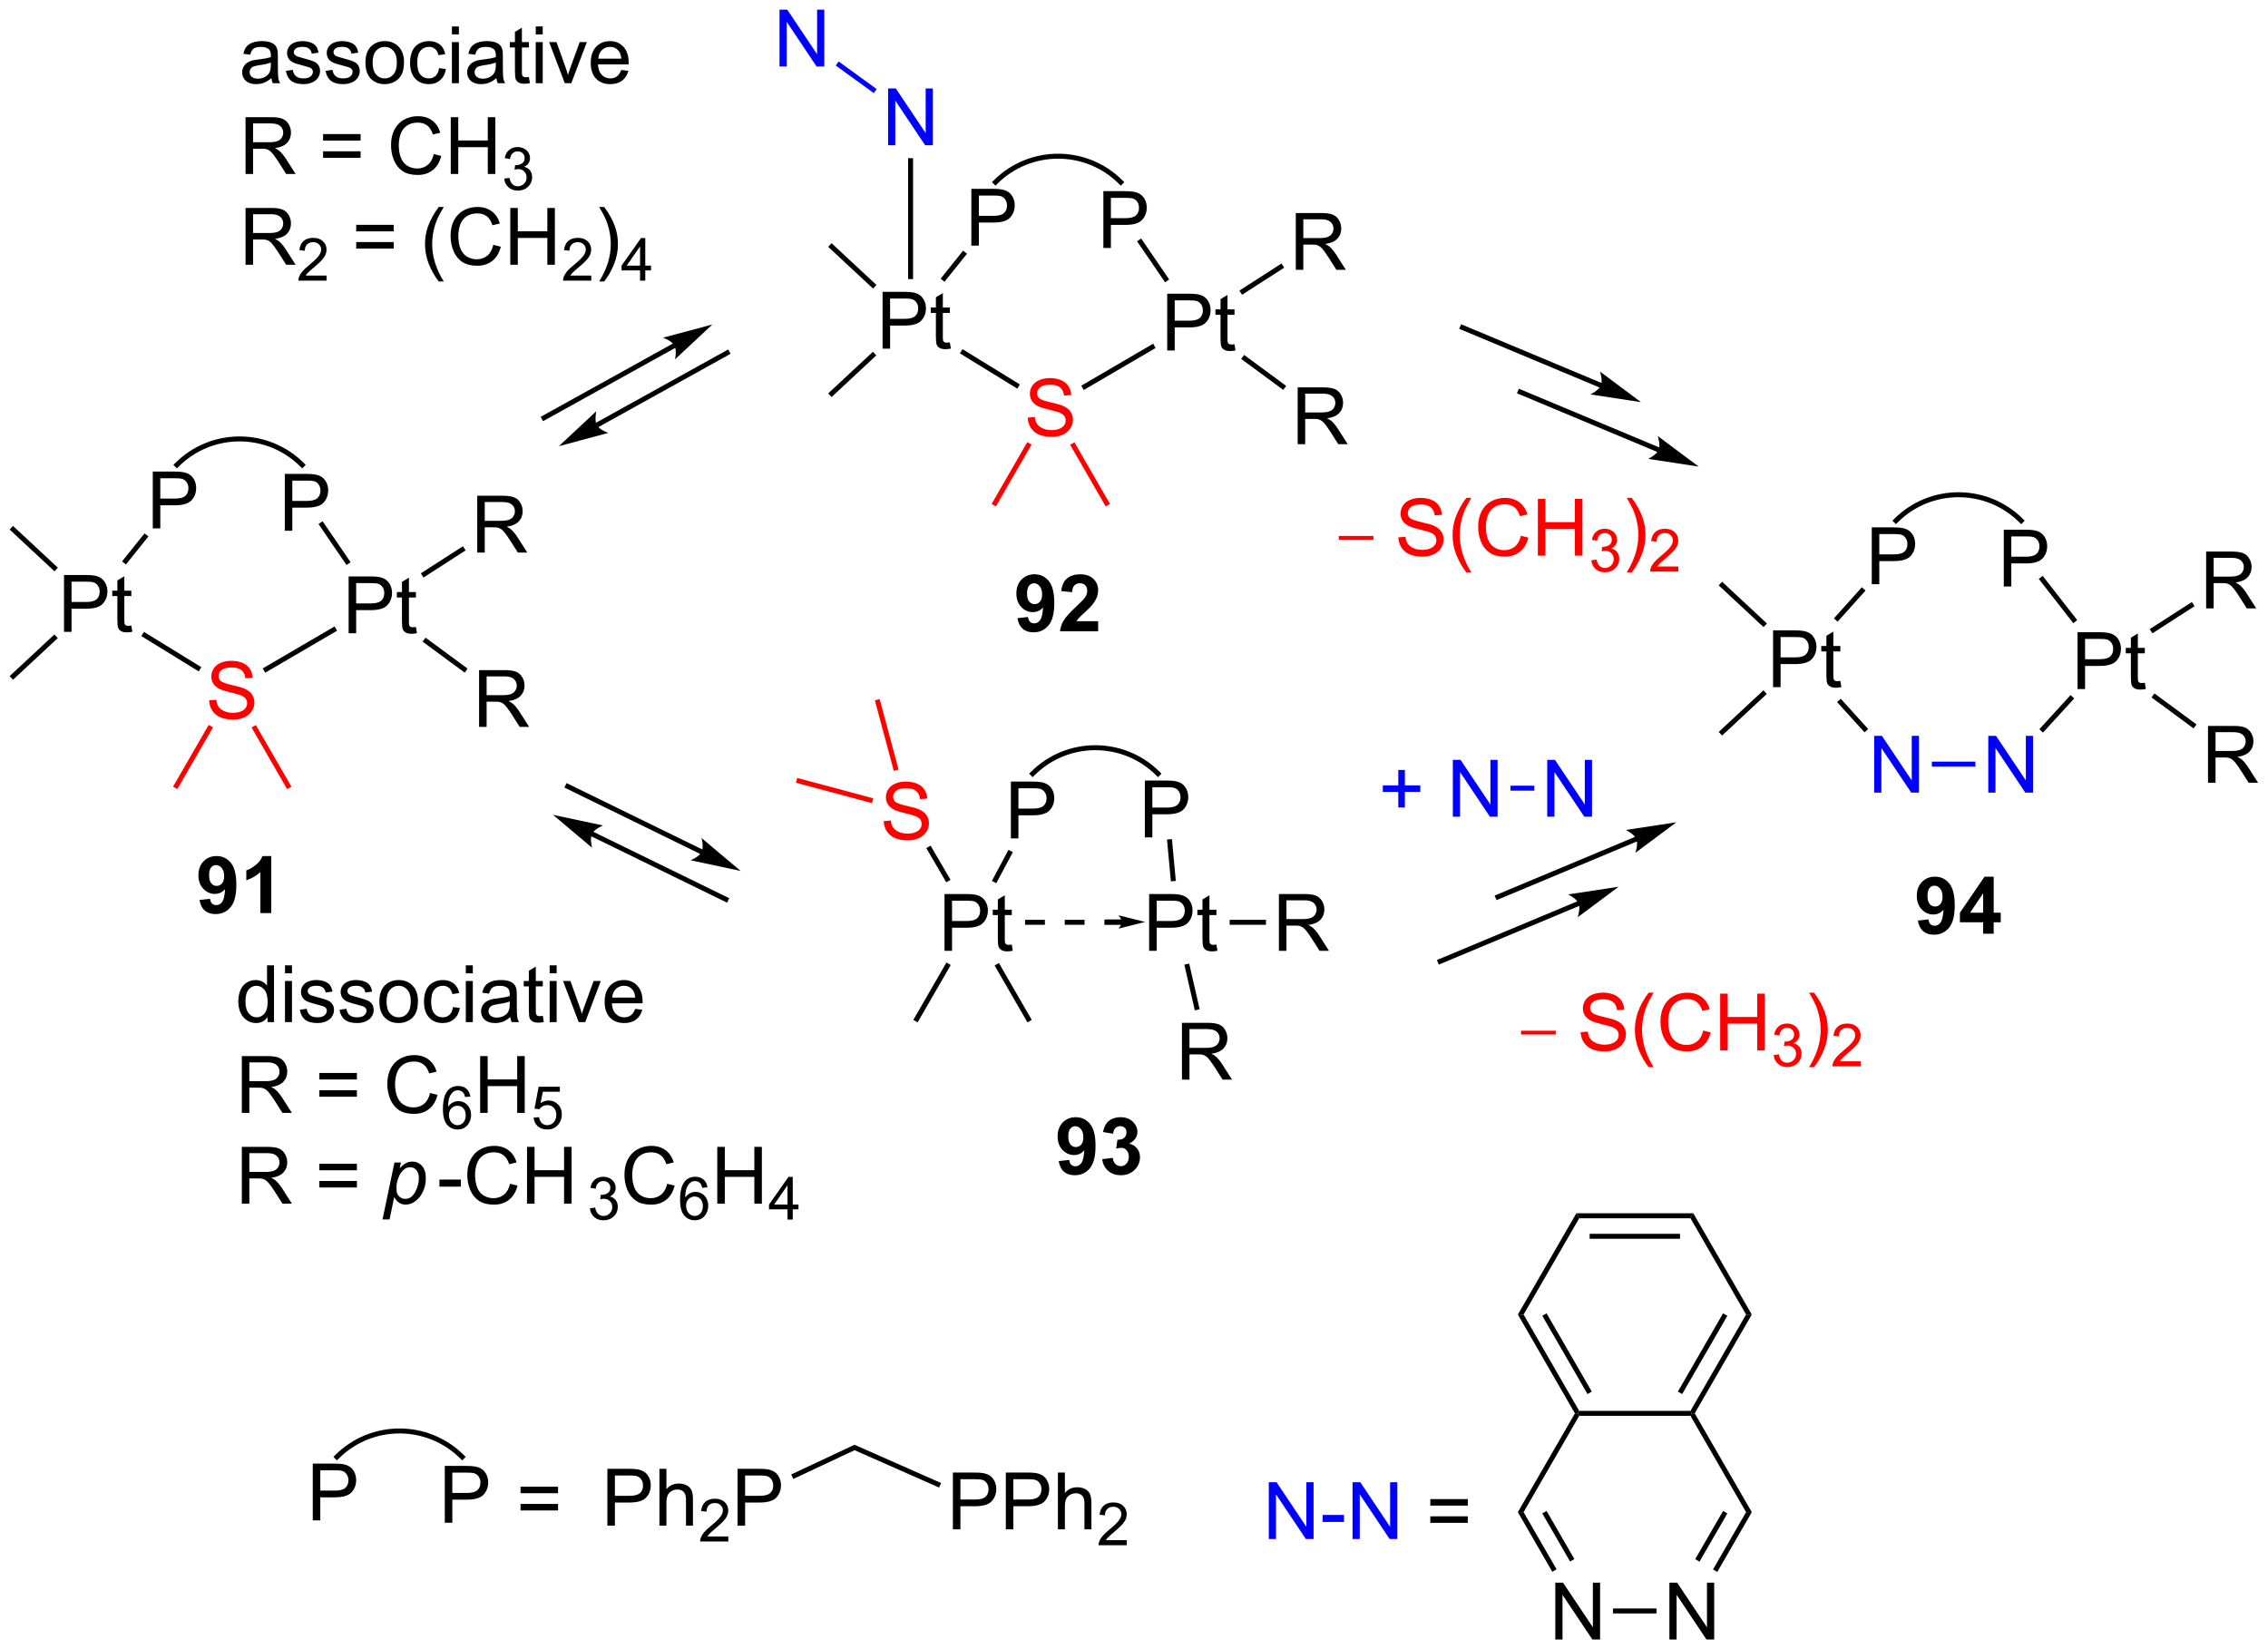 <?xml version="1.0" encoding="UTF-8"?>
<!DOCTYPE svg PUBLIC '-//W3C//DTD SVG 1.0//EN'
          'http://www.w3.org/TR/2001/REC-SVG-20010904/DTD/svg10.dtd'>
<svg stroke-dasharray="none" shape-rendering="auto" xmlns="http://www.w3.org/2000/svg" font-family="'Dialog'" text-rendering="auto" width="627" fill-opacity="1" color-interpolation="auto" color-rendering="auto" preserveAspectRatio="xMidYMid meet" font-size="12px" viewBox="0 0 627 456" fill="black" xmlns:xlink="http://www.w3.org/1999/xlink" stroke="black" image-rendering="auto" stroke-miterlimit="10" stroke-linecap="square" stroke-linejoin="miter" font-style="normal" stroke-width="1" height="456" stroke-dashoffset="0" font-weight="normal" stroke-opacity="1"
><!--Generated by the Batik Graphics2D SVG Generator--><defs id="genericDefs"
  /><g
  ><defs id="defs1"
    ><clipPath clipPathUnits="userSpaceOnUse" id="clipPath1"
      ><path d="M0.646 1.596 L235.738 1.596 L235.738 172.586 L0.646 172.586 L0.646 1.596 Z"
      /></clipPath
      ><clipPath clipPathUnits="userSpaceOnUse" id="clipPath2"
      ><path d="M-1.347 41.289 L-1.347 207.525 L227.208 207.525 L227.208 41.289 Z"
      /></clipPath
    ></defs
    ><g transform="scale(2.667,2.667) translate(-0.646,-1.596) matrix(1.029,0,0,1.029,2.031,-40.874)"
    ><path d="M5.103 104.932 L5.103 99.205 L7.264 99.205 Q7.835 99.205 8.134 99.26 Q8.556 99.33 8.84 99.528 Q9.126 99.724 9.301 100.08 Q9.475 100.434 9.475 100.862 Q9.475 101.591 9.009 102.099 Q8.546 102.604 7.33 102.604 L5.861 102.604 L5.861 104.932 L5.103 104.932 ZM5.861 101.927 L7.343 101.927 Q8.077 101.927 8.384 101.653 Q8.694 101.38 8.694 100.885 Q8.694 100.526 8.512 100.27 Q8.329 100.013 8.033 99.932 Q7.843 99.88 7.327 99.88 L5.861 99.88 L5.861 101.927 ZM11.884 104.302 L11.986 104.924 Q11.689 104.987 11.454 104.987 Q11.072 104.987 10.861 104.867 Q10.65 104.744 10.564 104.546 Q10.478 104.349 10.478 103.716 L10.478 101.33 L9.962 101.33 L9.962 100.783 L10.478 100.783 L10.478 99.755 L11.178 99.333 L11.178 100.783 L11.884 100.783 L11.884 101.33 L11.178 101.33 L11.178 103.755 Q11.178 104.057 11.215 104.143 Q11.251 104.229 11.335 104.281 Q11.421 104.33 11.577 104.33 Q11.694 104.33 11.884 104.302 Z" stroke="none" clip-path="url(#clipPath2)"
    /></g
    ><g transform="matrix(2.743,0,0,2.743,3.695,-113.252)"
    ><path d="M-0.375 94.671 L-0.034 94.305 L4.485 98.511 L4.144 98.877 Z" stroke="none" clip-path="url(#clipPath2)"
    /></g
    ><g fill="red" transform="matrix(2.743,0,0,2.743,3.695,-113.252)" stroke="red"
    ><path d="M19.731 111.885 L20.447 111.822 Q20.496 112.252 20.681 112.528 Q20.869 112.804 21.259 112.973 Q21.65 113.143 22.137 113.143 Q22.572 113.143 22.902 113.015 Q23.236 112.885 23.397 112.661 Q23.559 112.437 23.559 112.171 Q23.559 111.9 23.402 111.7 Q23.246 111.499 22.887 111.361 Q22.658 111.273 21.869 111.083 Q21.08 110.893 20.762 110.726 Q20.353 110.51 20.15 110.192 Q19.949 109.874 19.949 109.479 Q19.949 109.046 20.194 108.669 Q20.442 108.291 20.913 108.096 Q21.387 107.9 21.965 107.9 Q22.603 107.9 23.087 108.106 Q23.574 108.312 23.835 108.71 Q24.098 109.109 24.119 109.611 L23.392 109.666 Q23.332 109.124 22.994 108.848 Q22.658 108.57 21.996 108.57 Q21.309 108.57 20.994 108.822 Q20.681 109.072 20.681 109.429 Q20.681 109.736 20.902 109.937 Q21.121 110.135 22.046 110.346 Q22.97 110.554 23.314 110.71 Q23.814 110.939 24.051 111.294 Q24.291 111.648 24.291 112.109 Q24.291 112.564 24.027 112.971 Q23.767 113.374 23.275 113.601 Q22.785 113.825 22.173 113.825 Q21.395 113.825 20.869 113.598 Q20.345 113.369 20.046 112.916 Q19.746 112.46 19.731 111.885 Z" stroke="none" clip-path="url(#clipPath2)"
    /></g
    ><g transform="matrix(2.743,0,0,2.743,3.695,-113.252)"
    ><path d="M12.898 105.409 L13.16 104.983 L18.943 108.54 L18.681 108.966 Z" stroke="none" clip-path="url(#clipPath2)"
    /></g
    ><g transform="matrix(2.743,0,0,2.743,3.695,-113.252)"
    ><path d="M14.051 94.55 L14.051 88.823 L16.212 88.823 Q16.783 88.823 17.082 88.878 Q17.504 88.948 17.788 89.147 Q18.074 89.342 18.249 89.698 Q18.423 90.053 18.423 90.48 Q18.423 91.209 17.957 91.717 Q17.494 92.222 16.277 92.222 L14.809 92.222 L14.809 94.55 L14.051 94.55 ZM14.809 91.545 L16.291 91.545 Q17.025 91.545 17.332 91.272 Q17.642 90.998 17.642 90.503 Q17.642 90.144 17.46 89.889 Q17.277 89.631 16.981 89.55 Q16.791 89.498 16.275 89.498 L14.809 89.498 L14.809 91.545 Z" stroke="none" clip-path="url(#clipPath2)"
    /></g
    ><g transform="matrix(2.743,0,0,2.743,3.695,-113.252)"
    ><path d="M11.344 98.192 L10.954 97.88 L13.221 95.051 L13.611 95.364 Z" stroke="none" clip-path="url(#clipPath2)"
    /></g
    ><g transform="matrix(2.743,0,0,2.743,3.695,-113.252)"
    ><path d="M4.133 105.246 L4.474 105.612 L-0.034 109.809 L-0.375 109.443 Z" stroke="none" clip-path="url(#clipPath2)"
    /></g
    ><g transform="matrix(2.743,0,0,2.743,3.695,-113.252)"
    ><path d="M27.357 94.785 L27.357 89.058 L29.518 89.058 Q30.089 89.058 30.388 89.113 Q30.81 89.183 31.094 89.381 Q31.38 89.577 31.555 89.933 Q31.729 90.288 31.729 90.715 Q31.729 91.444 31.263 91.952 Q30.799 92.457 29.583 92.457 L28.115 92.457 L28.115 94.785 L27.357 94.785 ZM28.115 91.78 L29.596 91.78 Q30.331 91.78 30.638 91.506 Q30.948 91.233 30.948 90.738 Q30.948 90.379 30.766 90.124 Q30.583 89.866 30.287 89.785 Q30.096 89.733 29.581 89.733 L28.115 89.733 L28.115 91.78 Z" stroke="none" clip-path="url(#clipPath2)"
    /></g
    ><g transform="matrix(2.743,0,0,2.743,3.695,-113.252)"
    ><path d="M33.79 105.119 L33.79 99.393 L35.952 99.393 Q36.522 99.393 36.822 99.447 Q37.243 99.518 37.527 99.716 Q37.814 99.911 37.988 100.268 Q38.163 100.622 38.163 101.049 Q38.163 101.778 37.697 102.286 Q37.233 102.791 36.017 102.791 L34.548 102.791 L34.548 105.119 L33.79 105.119 ZM34.548 102.114 L36.03 102.114 Q36.764 102.114 37.072 101.841 Q37.382 101.567 37.382 101.072 Q37.382 100.713 37.199 100.458 Q37.017 100.2 36.72 100.119 Q36.53 100.067 36.014 100.067 L34.548 100.067 L34.548 102.114 ZM40.572 104.489 L40.673 105.112 Q40.376 105.174 40.142 105.174 Q39.759 105.174 39.548 105.054 Q39.337 104.932 39.251 104.734 Q39.165 104.536 39.165 103.903 L39.165 101.518 L38.65 101.518 L38.65 100.971 L39.165 100.971 L39.165 99.942 L39.866 99.52 L39.866 100.971 L40.572 100.971 L40.572 101.518 L39.866 101.518 L39.866 103.942 Q39.866 104.244 39.902 104.33 Q39.939 104.416 40.022 104.468 Q40.108 104.518 40.264 104.518 Q40.382 104.518 40.572 104.489 Z" stroke="none" clip-path="url(#clipPath2)"
    /></g
    ><g transform="matrix(2.743,0,0,2.743,3.695,-113.252)"
    ><path d="M30.754 94.112 L31.167 93.83 L33.989 97.959 L33.576 98.242 Z" stroke="none" clip-path="url(#clipPath2)"
    /></g
    ><g transform="matrix(2.743,0,0,2.743,3.695,-113.252)"
    ><path d="M46.939 114.564 L46.939 108.837 L49.478 108.837 Q50.244 108.837 50.642 108.991 Q51.041 109.144 51.278 109.535 Q51.517 109.926 51.517 110.4 Q51.517 111.009 51.121 111.428 Q50.728 111.845 49.903 111.957 Q50.205 112.103 50.361 112.243 Q50.692 112.548 50.989 113.004 L51.986 114.564 L51.033 114.564 L50.275 113.371 Q49.942 112.855 49.725 112.582 Q49.512 112.308 49.343 112.199 Q49.173 112.09 48.996 112.048 Q48.869 112.019 48.574 112.019 L47.697 112.019 L47.697 114.564 L46.939 114.564 ZM47.697 111.363 L49.324 111.363 Q49.845 111.363 50.137 111.256 Q50.431 111.15 50.582 110.913 Q50.736 110.676 50.736 110.4 Q50.736 109.993 50.439 109.733 Q50.145 109.47 49.509 109.47 L47.697 109.47 L47.697 111.363 Z" stroke="none" clip-path="url(#clipPath2)"
    /></g
    ><g transform="matrix(2.743,0,0,2.743,3.695,-113.252)"
    ><path d="M41.246 105.967 L41.543 105.565 L45.782 108.688 L45.486 109.09 Z" stroke="none" clip-path="url(#clipPath2)"
    /></g
    ><g transform="matrix(2.743,0,0,2.743,3.695,-113.252)"
    ><path d="M46.752 96.988 L46.752 91.261 L49.291 91.261 Q50.056 91.261 50.455 91.415 Q50.853 91.568 51.09 91.959 Q51.33 92.35 51.33 92.823 Q51.33 93.433 50.934 93.852 Q50.541 94.269 49.715 94.381 Q50.017 94.527 50.173 94.667 Q50.504 94.972 50.801 95.428 L51.798 96.988 L50.845 96.988 L50.087 95.795 Q49.754 95.279 49.538 95.006 Q49.324 94.732 49.155 94.623 Q48.986 94.514 48.809 94.472 Q48.681 94.443 48.387 94.443 L47.509 94.443 L47.509 96.988 L46.752 96.988 ZM47.509 93.787 L49.137 93.787 Q49.658 93.787 49.949 93.68 Q50.244 93.573 50.395 93.337 Q50.548 93.1 50.548 92.823 Q50.548 92.417 50.252 92.157 Q49.957 91.894 49.322 91.894 L47.509 91.894 L47.509 93.787 Z" stroke="none" clip-path="url(#clipPath2)"
    /></g
    ><g transform="matrix(2.743,0,0,2.743,3.695,-113.252)"
    ><path d="M41.337 99.502 L41.066 99.081 L45.311 96.349 L45.582 96.769 Z" stroke="none" clip-path="url(#clipPath2)"
    /></g
    ><g transform="matrix(2.743,0,0,2.743,3.695,-113.252)"
    ><path d="M25.382 109.099 L25.13 108.667 L32.372 104.434 L32.624 104.866 Z" stroke="none" clip-path="url(#clipPath2)"
    /></g
    ><g transform="matrix(2.743,0,0,2.743,3.695,-113.252)"
    ><path d="M29.287 87.972 C27.496 86.181 25.148 85.283 22.796 85.283 C20.445 85.283 18.096 86.181 16.306 87.972 L16.129 88.149 L16.483 88.502 L16.66 88.325 C18.356 86.629 20.578 85.783 22.796 85.783 C25.015 85.783 27.236 86.629 28.933 88.325 L29.11 88.502 L29.463 88.148 L29.287 87.972 Z" stroke="none" clip-path="url(#clipPath2)"
    /></g
    ><g fill="red" transform="matrix(2.743,0,0,2.743,3.695,-113.252)" stroke="red"
    ><path d="M19.688 114.357 L20.121 114.607 L16.525 120.835 L16.092 120.585 Z" stroke="none" clip-path="url(#clipPath2)"
    /></g
    ><g fill="red" transform="matrix(2.743,0,0,2.743,3.695,-113.252)" stroke="red"
    ><path d="M24.006 114.623 L24.439 114.373 L28.025 120.585 L27.592 120.835 Z" stroke="none" clip-path="url(#clipPath2)"
    /></g
    ><g transform="matrix(2.743,0,0,2.743,3.695,-113.252)"
    ><path d="M87.603 76.432 L87.603 70.705 L89.764 70.705 Q90.335 70.705 90.634 70.76 Q91.056 70.83 91.34 71.028 Q91.626 71.224 91.801 71.58 Q91.975 71.934 91.975 72.362 Q91.975 73.091 91.509 73.599 Q91.046 74.104 89.829 74.104 L88.361 74.104 L88.361 76.432 L87.603 76.432 ZM88.361 73.427 L89.843 73.427 Q90.577 73.427 90.884 73.153 Q91.194 72.88 91.194 72.385 Q91.194 72.026 91.012 71.77 Q90.829 71.513 90.533 71.432 Q90.343 71.38 89.827 71.38 L88.361 71.38 L88.361 73.427 ZM94.384 75.802 L94.486 76.424 Q94.189 76.487 93.954 76.487 Q93.572 76.487 93.361 76.367 Q93.15 76.244 93.064 76.046 Q92.978 75.849 92.978 75.216 L92.978 72.83 L92.462 72.83 L92.462 72.283 L92.978 72.283 L92.978 71.255 L93.678 70.833 L93.678 72.283 L94.384 72.283 L94.384 72.83 L93.678 72.83 L93.678 75.255 Q93.678 75.557 93.715 75.643 Q93.751 75.729 93.835 75.781 Q93.921 75.83 94.077 75.83 Q94.194 75.83 94.384 75.802 Z" stroke="none" clip-path="url(#clipPath2)"
    /></g
    ><g transform="matrix(2.743,0,0,2.743,3.695,-113.252)"
    ><path d="M82.125 66.171 L82.466 65.805 L86.985 70.011 L86.644 70.377 Z" stroke="none" clip-path="url(#clipPath2)"
    /></g
    ><g fill="red" transform="matrix(2.743,0,0,2.743,3.695,-113.252)" stroke="red"
    ><path d="M102.231 83.385 L102.947 83.322 Q102.996 83.752 103.181 84.028 Q103.369 84.304 103.759 84.473 Q104.15 84.643 104.637 84.643 Q105.072 84.643 105.403 84.515 Q105.736 84.385 105.897 84.161 Q106.059 83.937 106.059 83.671 Q106.059 83.4 105.903 83.2 Q105.746 82.999 105.387 82.861 Q105.158 82.773 104.369 82.583 Q103.58 82.393 103.262 82.226 Q102.853 82.01 102.65 81.692 Q102.449 81.374 102.449 80.979 Q102.449 80.546 102.694 80.169 Q102.942 79.791 103.413 79.596 Q103.887 79.4 104.465 79.4 Q105.103 79.4 105.587 79.606 Q106.074 79.812 106.335 80.21 Q106.598 80.609 106.619 81.111 L105.892 81.166 Q105.832 80.624 105.494 80.348 Q105.158 80.07 104.496 80.07 Q103.809 80.07 103.494 80.322 Q103.181 80.572 103.181 80.929 Q103.181 81.236 103.403 81.437 Q103.621 81.635 104.546 81.846 Q105.47 82.054 105.814 82.21 Q106.314 82.439 106.551 82.794 Q106.791 83.148 106.791 83.609 Q106.791 84.064 106.528 84.471 Q106.267 84.874 105.775 85.101 Q105.285 85.325 104.673 85.325 Q103.895 85.325 103.369 85.098 Q102.845 84.869 102.546 84.416 Q102.246 83.96 102.231 83.385 Z" stroke="none" clip-path="url(#clipPath2)"
    /></g
    ><g transform="matrix(2.743,0,0,2.743,3.695,-113.252)"
    ><path d="M95.398 76.909 L95.66 76.483 L101.443 80.04 L101.181 80.466 Z" stroke="none" clip-path="url(#clipPath2)"
    /></g
    ><g transform="matrix(2.743,0,0,2.743,3.695,-113.252)"
    ><path d="M96.551 66.05 L96.551 60.324 L98.712 60.324 Q99.283 60.324 99.582 60.378 Q100.004 60.449 100.288 60.647 Q100.574 60.842 100.749 61.199 Q100.923 61.553 100.923 61.98 Q100.923 62.709 100.457 63.217 Q99.994 63.722 98.778 63.722 L97.309 63.722 L97.309 66.05 L96.551 66.05 ZM97.309 63.045 L98.791 63.045 Q99.525 63.045 99.832 62.772 Q100.142 62.498 100.142 62.003 Q100.142 61.644 99.96 61.389 Q99.778 61.131 99.481 61.05 Q99.291 60.998 98.775 60.998 L97.309 60.998 L97.309 63.045 Z" stroke="none" clip-path="url(#clipPath2)"
    /></g
    ><g transform="matrix(2.743,0,0,2.743,3.695,-113.252)"
    ><path d="M93.844 69.692 L93.454 69.38 L95.721 66.551 L96.111 66.864 Z" stroke="none" clip-path="url(#clipPath2)"
    /></g
    ><g transform="matrix(2.743,0,0,2.743,3.695,-113.252)"
    ><path d="M86.633 76.746 L86.974 77.112 L82.466 81.309 L82.125 80.943 Z" stroke="none" clip-path="url(#clipPath2)"
    /></g
    ><g transform="matrix(2.743,0,0,2.743,3.695,-113.252)"
    ><path d="M109.857 66.285 L109.857 60.558 L112.018 60.558 Q112.589 60.558 112.888 60.613 Q113.31 60.683 113.594 60.881 Q113.88 61.077 114.055 61.433 Q114.229 61.788 114.229 62.215 Q114.229 62.944 113.763 63.452 Q113.299 63.957 112.083 63.957 L110.615 63.957 L110.615 66.285 L109.857 66.285 ZM110.615 63.28 L112.096 63.28 Q112.831 63.28 113.138 63.006 Q113.448 62.733 113.448 62.238 Q113.448 61.879 113.266 61.623 Q113.083 61.366 112.787 61.285 Q112.596 61.233 112.081 61.233 L110.615 61.233 L110.615 63.28 Z" stroke="none" clip-path="url(#clipPath2)"
    /></g
    ><g transform="matrix(2.743,0,0,2.743,3.695,-113.252)"
    ><path d="M116.29 76.619 L116.29 70.893 L118.452 70.893 Q119.022 70.893 119.322 70.947 Q119.743 71.018 120.027 71.216 Q120.314 71.411 120.488 71.768 Q120.663 72.122 120.663 72.549 Q120.663 73.278 120.197 73.786 Q119.733 74.291 118.517 74.291 L117.048 74.291 L117.048 76.619 L116.29 76.619 ZM117.048 73.614 L118.53 73.614 Q119.264 73.614 119.572 73.341 Q119.882 73.067 119.882 72.572 Q119.882 72.213 119.699 71.958 Q119.517 71.7 119.22 71.619 Q119.03 71.567 118.514 71.567 L117.048 71.567 L117.048 73.614 ZM123.072 75.989 L123.173 76.612 Q122.876 76.674 122.642 76.674 Q122.259 76.674 122.048 76.554 Q121.837 76.432 121.751 76.234 Q121.665 76.036 121.665 75.403 L121.665 73.018 L121.15 73.018 L121.15 72.471 L121.665 72.471 L121.665 71.442 L122.366 71.02 L122.366 72.471 L123.072 72.471 L123.072 73.018 L122.366 73.018 L122.366 75.442 Q122.366 75.744 122.402 75.83 Q122.439 75.916 122.522 75.968 Q122.608 76.018 122.764 76.018 Q122.882 76.018 123.072 75.989 Z" stroke="none" clip-path="url(#clipPath2)"
    /></g
    ><g transform="matrix(2.743,0,0,2.743,3.695,-113.252)"
    ><path d="M113.254 65.612 L113.667 65.33 L116.489 69.459 L116.076 69.742 Z" stroke="none" clip-path="url(#clipPath2)"
    /></g
    ><g transform="matrix(2.743,0,0,2.743,3.695,-113.252)"
    ><path d="M129.439 86.064 L129.439 80.337 L131.978 80.337 Q132.744 80.337 133.142 80.491 Q133.541 80.644 133.778 81.035 Q134.017 81.426 134.017 81.9 Q134.017 82.509 133.621 82.928 Q133.228 83.345 132.403 83.457 Q132.705 83.603 132.861 83.743 Q133.192 84.048 133.488 84.504 L134.486 86.064 L133.533 86.064 L132.775 84.871 Q132.442 84.355 132.226 84.082 Q132.012 83.808 131.843 83.699 Q131.673 83.59 131.496 83.548 Q131.369 83.519 131.074 83.519 L130.197 83.519 L130.197 86.064 L129.439 86.064 ZM130.197 82.863 L131.824 82.863 Q132.345 82.863 132.637 82.756 Q132.931 82.65 133.082 82.413 Q133.236 82.176 133.236 81.9 Q133.236 81.493 132.939 81.233 Q132.645 80.97 132.009 80.97 L130.197 80.97 L130.197 82.863 Z" stroke="none" clip-path="url(#clipPath2)"
    /></g
    ><g transform="matrix(2.743,0,0,2.743,3.695,-113.252)"
    ><path d="M123.746 77.467 L124.043 77.065 L128.282 80.188 L127.986 80.59 Z" stroke="none" clip-path="url(#clipPath2)"
    /></g
    ><g transform="matrix(2.743,0,0,2.743,3.695,-113.252)"
    ><path d="M129.251 68.488 L129.251 62.761 L131.791 62.761 Q132.556 62.761 132.955 62.915 Q133.353 63.068 133.59 63.459 Q133.83 63.85 133.83 64.323 Q133.83 64.933 133.434 65.352 Q133.041 65.769 132.215 65.881 Q132.517 66.027 132.673 66.167 Q133.004 66.472 133.301 66.928 L134.298 68.488 L133.345 68.488 L132.587 67.295 Q132.254 66.779 132.038 66.506 Q131.824 66.232 131.655 66.123 Q131.486 66.014 131.309 65.972 Q131.181 65.943 130.887 65.943 L130.009 65.943 L130.009 68.488 L129.251 68.488 ZM130.009 65.287 L131.637 65.287 Q132.158 65.287 132.449 65.18 Q132.744 65.073 132.895 64.837 Q133.048 64.6 133.048 64.323 Q133.048 63.917 132.751 63.657 Q132.457 63.394 131.822 63.394 L130.009 63.394 L130.009 65.287 Z" stroke="none" clip-path="url(#clipPath2)"
    /></g
    ><g transform="matrix(2.743,0,0,2.743,3.695,-113.252)"
    ><path d="M123.837 71.002 L123.566 70.581 L127.811 67.849 L128.082 68.269 Z" stroke="none" clip-path="url(#clipPath2)"
    /></g
    ><g transform="matrix(2.743,0,0,2.743,3.695,-113.252)"
    ><path d="M107.882 80.599 L107.629 80.167 L114.872 75.934 L115.124 76.366 Z" stroke="none" clip-path="url(#clipPath2)"
    /></g
    ><g transform="matrix(2.743,0,0,2.743,3.695,-113.252)"
    ><path d="M111.787 59.472 C109.996 57.681 107.648 56.783 105.296 56.783 C102.945 56.783 100.596 57.681 98.806 59.472 L98.629 59.649 L98.983 60.002 L99.16 59.825 C100.856 58.129 103.078 57.283 105.296 57.283 C107.515 57.283 109.736 58.129 111.433 59.825 L111.61 60.002 L111.963 59.648 L111.787 59.472 Z" stroke="none" clip-path="url(#clipPath2)"
    /></g
    ><g fill="red" transform="matrix(2.743,0,0,2.743,3.695,-113.252)" stroke="red"
    ><path d="M102.188 85.857 L102.621 86.107 L99.025 92.335 L98.592 92.085 Z" stroke="none" clip-path="url(#clipPath2)"
    /></g
    ><g fill="red" transform="matrix(2.743,0,0,2.743,3.695,-113.252)" stroke="red"
    ><path d="M106.506 86.123 L106.939 85.873 L110.525 92.085 L110.092 92.335 Z" stroke="none" clip-path="url(#clipPath2)"
    /></g
    ><g transform="matrix(2.743,0,0,2.743,3.695,-113.252)"
    ><path d="M26.005 49.162 Q25.614 49.495 25.252 49.633 Q24.893 49.769 24.479 49.769 Q23.794 49.769 23.427 49.435 Q23.059 49.1 23.059 48.581 Q23.059 48.277 23.197 48.024 Q23.338 47.772 23.562 47.62 Q23.786 47.467 24.067 47.389 Q24.276 47.334 24.692 47.285 Q25.544 47.183 25.947 47.042 Q25.95 46.897 25.95 46.857 Q25.95 46.428 25.752 46.253 Q25.481 46.014 24.95 46.014 Q24.455 46.014 24.218 46.188 Q23.981 46.363 23.869 46.803 L23.182 46.709 Q23.276 46.269 23.489 45.998 Q23.705 45.725 24.111 45.579 Q24.518 45.433 25.052 45.433 Q25.583 45.433 25.913 45.558 Q26.247 45.683 26.403 45.873 Q26.559 46.06 26.622 46.35 Q26.658 46.529 26.658 46.998 L26.658 47.935 Q26.658 48.917 26.703 49.178 Q26.747 49.435 26.88 49.675 L26.145 49.675 Q26.036 49.456 26.005 49.162 ZM25.947 47.592 Q25.565 47.748 24.799 47.857 Q24.364 47.92 24.184 47.998 Q24.005 48.076 23.906 48.227 Q23.809 48.378 23.809 48.56 Q23.809 48.842 24.023 49.029 Q24.236 49.217 24.645 49.217 Q25.052 49.217 25.367 49.04 Q25.684 48.863 25.833 48.553 Q25.947 48.316 25.947 47.85 L25.947 47.592 ZM27.467 48.435 L28.162 48.326 Q28.22 48.745 28.488 48.969 Q28.756 49.191 29.235 49.191 Q29.72 49.191 29.954 48.993 Q30.188 48.795 30.188 48.529 Q30.188 48.292 29.983 48.154 Q29.837 48.06 29.264 47.917 Q28.49 47.722 28.191 47.579 Q27.891 47.435 27.738 47.185 Q27.584 46.933 27.584 46.628 Q27.584 46.35 27.709 46.115 Q27.837 45.878 28.055 45.722 Q28.22 45.6 28.503 45.516 Q28.787 45.433 29.11 45.433 Q29.6 45.433 29.967 45.574 Q30.337 45.714 30.511 45.954 Q30.688 46.193 30.756 46.597 L30.069 46.691 Q30.022 46.37 29.795 46.191 Q29.571 46.011 29.162 46.011 Q28.678 46.011 28.47 46.172 Q28.264 46.331 28.264 46.545 Q28.264 46.683 28.35 46.792 Q28.436 46.904 28.618 46.98 Q28.725 47.019 29.24 47.16 Q29.985 47.357 30.279 47.485 Q30.576 47.613 30.743 47.855 Q30.912 48.097 30.912 48.456 Q30.912 48.808 30.706 49.118 Q30.501 49.428 30.113 49.6 Q29.727 49.769 29.24 49.769 Q28.43 49.769 28.006 49.433 Q27.584 49.097 27.467 48.435 ZM31.467 48.435 L32.162 48.326 Q32.219 48.745 32.488 48.969 Q32.756 49.191 33.235 49.191 Q33.719 49.191 33.954 48.993 Q34.188 48.795 34.188 48.529 Q34.188 48.292 33.983 48.154 Q33.837 48.06 33.264 47.917 Q32.49 47.722 32.191 47.579 Q31.891 47.435 31.738 47.185 Q31.584 46.933 31.584 46.628 Q31.584 46.35 31.709 46.115 Q31.837 45.878 32.056 45.722 Q32.219 45.6 32.503 45.516 Q32.787 45.433 33.11 45.433 Q33.6 45.433 33.967 45.574 Q34.337 45.714 34.511 45.954 Q34.688 46.193 34.756 46.597 L34.069 46.691 Q34.022 46.37 33.795 46.191 Q33.571 46.011 33.162 46.011 Q32.678 46.011 32.469 46.172 Q32.264 46.331 32.264 46.545 Q32.264 46.683 32.35 46.792 Q32.436 46.904 32.618 46.98 Q32.725 47.019 33.24 47.16 Q33.985 47.357 34.279 47.485 Q34.576 47.613 34.743 47.855 Q34.912 48.097 34.912 48.456 Q34.912 48.808 34.706 49.118 Q34.501 49.428 34.113 49.6 Q33.727 49.769 33.24 49.769 Q32.431 49.769 32.006 49.433 Q31.584 49.097 31.467 48.435 ZM35.485 47.6 Q35.485 46.449 36.126 45.894 Q36.662 45.433 37.431 45.433 Q38.287 45.433 38.829 45.993 Q39.373 46.553 39.373 47.542 Q39.373 48.342 39.131 48.803 Q38.891 49.261 38.433 49.516 Q37.975 49.769 37.431 49.769 Q36.561 49.769 36.022 49.212 Q35.485 48.652 35.485 47.6 ZM36.209 47.6 Q36.209 48.397 36.556 48.795 Q36.904 49.191 37.431 49.191 Q37.954 49.191 38.3 48.792 Q38.649 48.394 38.649 47.576 Q38.649 46.808 38.3 46.412 Q37.951 46.014 37.431 46.014 Q36.904 46.014 36.556 46.41 Q36.209 46.803 36.209 47.6 ZM42.903 48.154 L43.596 48.245 Q43.481 48.959 43.015 49.365 Q42.549 49.769 41.869 49.769 Q41.018 49.769 40.499 49.212 Q39.981 48.654 39.981 47.615 Q39.981 46.943 40.203 46.441 Q40.427 45.935 40.882 45.685 Q41.338 45.433 41.872 45.433 Q42.549 45.433 42.979 45.774 Q43.408 46.115 43.528 46.745 L42.846 46.85 Q42.747 46.433 42.499 46.222 Q42.252 46.011 41.901 46.011 Q41.369 46.011 41.036 46.391 Q40.705 46.772 40.705 47.597 Q40.705 48.433 41.026 48.813 Q41.346 49.191 41.861 49.191 Q42.276 49.191 42.552 48.938 Q42.83 48.683 42.903 48.154 ZM44.2 44.756 L44.2 43.949 L44.903 43.949 L44.903 44.756 L44.2 44.756 ZM44.2 49.675 L44.2 45.527 L44.903 45.527 L44.903 49.675 L44.2 49.675 ZM48.681 49.162 Q48.29 49.495 47.928 49.633 Q47.569 49.769 47.154 49.769 Q46.469 49.769 46.102 49.435 Q45.735 49.1 45.735 48.581 Q45.735 48.277 45.873 48.024 Q46.014 47.772 46.238 47.62 Q46.462 47.467 46.743 47.389 Q46.951 47.334 47.368 47.285 Q48.219 47.183 48.623 47.042 Q48.626 46.897 48.626 46.857 Q48.626 46.428 48.428 46.253 Q48.157 46.014 47.626 46.014 Q47.131 46.014 46.894 46.188 Q46.657 46.363 46.545 46.803 L45.858 46.709 Q45.951 46.269 46.165 45.998 Q46.381 45.725 46.787 45.579 Q47.194 45.433 47.727 45.433 Q48.259 45.433 48.589 45.558 Q48.923 45.683 49.079 45.873 Q49.235 46.06 49.298 46.35 Q49.334 46.529 49.334 46.998 L49.334 47.935 Q49.334 48.917 49.378 49.178 Q49.423 49.435 49.556 49.675 L48.821 49.675 Q48.712 49.456 48.681 49.162 ZM48.623 47.592 Q48.24 47.748 47.475 47.857 Q47.04 47.92 46.86 47.998 Q46.681 48.076 46.581 48.227 Q46.485 48.378 46.485 48.56 Q46.485 48.842 46.699 49.029 Q46.912 49.217 47.321 49.217 Q47.727 49.217 48.042 49.04 Q48.36 48.863 48.509 48.553 Q48.623 48.316 48.623 47.85 L48.623 47.592 ZM51.958 49.045 L52.059 49.667 Q51.763 49.73 51.528 49.73 Q51.145 49.73 50.934 49.61 Q50.723 49.488 50.638 49.29 Q50.552 49.092 50.552 48.459 L50.552 46.074 L50.036 46.074 L50.036 45.527 L50.552 45.527 L50.552 44.498 L51.252 44.076 L51.252 45.527 L51.958 45.527 L51.958 46.074 L51.252 46.074 L51.252 48.498 Q51.252 48.8 51.288 48.886 Q51.325 48.972 51.408 49.024 Q51.494 49.074 51.651 49.074 Q51.768 49.074 51.958 49.045 ZM52.649 44.756 L52.649 43.949 L53.352 43.949 L53.352 44.756 L52.649 44.756 ZM52.649 49.675 L52.649 45.527 L53.352 45.527 L53.352 49.675 L52.649 49.675 ZM55.575 49.675 L53.997 45.527 L54.739 45.527 L55.63 48.011 Q55.776 48.412 55.895 48.847 Q55.989 48.519 56.158 48.058 L57.08 45.527 L57.802 45.527 L56.231 49.675 L55.575 49.675 ZM61.263 48.339 L61.989 48.428 Q61.817 49.066 61.351 49.417 Q60.888 49.769 60.166 49.769 Q59.255 49.769 58.721 49.209 Q58.19 48.647 58.19 47.636 Q58.19 46.589 58.729 46.011 Q59.268 45.433 60.127 45.433 Q60.958 45.433 61.484 46.001 Q62.013 46.566 62.013 47.592 Q62.013 47.654 62.01 47.779 L58.916 47.779 Q58.955 48.464 59.302 48.829 Q59.651 49.191 60.169 49.191 Q60.557 49.191 60.83 48.988 Q61.104 48.785 61.263 48.339 ZM58.955 47.201 L61.27 47.201 Q61.223 46.678 61.005 46.417 Q60.669 46.011 60.135 46.011 Q59.651 46.011 59.32 46.337 Q58.989 46.66 58.955 47.201 Z" stroke="none" clip-path="url(#clipPath2)"
    /></g
    ><g transform="matrix(2.743,0,0,2.743,3.695,-113.252)"
    ><path d="M23.401 58.825 L23.401 53.099 L25.94 53.099 Q26.705 53.099 27.104 53.252 Q27.502 53.406 27.739 53.797 Q27.979 54.187 27.979 54.661 Q27.979 55.27 27.583 55.69 Q27.19 56.106 26.364 56.218 Q26.666 56.364 26.822 56.505 Q27.153 56.809 27.45 57.265 L28.447 58.825 L27.494 58.825 L26.736 57.632 Q26.403 57.117 26.187 56.843 Q25.973 56.57 25.804 56.461 Q25.635 56.351 25.458 56.309 Q25.33 56.281 25.036 56.281 L24.158 56.281 L24.158 58.825 L23.401 58.825 ZM24.158 55.625 L25.786 55.625 Q26.307 55.625 26.598 55.518 Q26.893 55.411 27.044 55.174 Q27.197 54.937 27.197 54.661 Q27.197 54.255 26.901 53.994 Q26.606 53.731 25.971 53.731 L24.158 53.731 L24.158 55.625 ZM34.997 55.458 L31.216 55.458 L31.216 54.802 L34.997 54.802 L34.997 55.458 ZM34.997 57.195 L31.216 57.195 L31.216 56.539 L34.997 56.539 L34.997 57.195 ZM42.368 56.817 L43.126 57.007 Q42.889 57.942 42.269 58.434 Q41.649 58.924 40.756 58.924 Q39.829 58.924 39.248 58.547 Q38.67 58.169 38.365 57.455 Q38.063 56.739 38.063 55.919 Q38.063 55.023 38.404 54.359 Q38.748 53.692 39.378 53.346 Q40.009 53 40.766 53 Q41.626 53 42.212 53.437 Q42.798 53.875 43.029 54.669 L42.282 54.843 Q42.084 54.218 41.704 53.934 Q41.326 53.648 40.751 53.648 Q40.092 53.648 39.647 53.966 Q39.204 54.281 39.024 54.815 Q38.844 55.349 38.844 55.914 Q38.844 56.645 39.058 57.19 Q39.272 57.734 39.719 58.005 Q40.17 58.273 40.694 58.273 Q41.329 58.273 41.769 57.906 Q42.212 57.539 42.368 56.817 ZM44.083 58.825 L44.083 53.099 L44.841 53.099 L44.841 55.45 L47.817 55.45 L47.817 53.099 L48.575 53.099 L48.575 58.825 L47.817 58.825 L47.817 56.125 L44.841 56.125 L44.841 58.825 L44.083 58.825 Z" stroke="none" clip-path="url(#clipPath2)"
    /></g
    ><g transform="matrix(2.743,0,0,2.743,3.695,-113.252)"
    ><path d="M49.472 59.29 L49.999 59.22 Q50.091 59.669 50.307 59.867 Q50.526 60.064 50.841 60.064 Q51.212 60.064 51.468 59.806 Q51.725 59.548 51.725 59.167 Q51.725 58.804 51.487 58.57 Q51.251 58.333 50.884 58.333 Q50.735 58.333 50.513 58.392 L50.571 57.929 Q50.624 57.935 50.655 57.935 Q50.993 57.935 51.263 57.759 Q51.532 57.583 51.532 57.216 Q51.532 56.927 51.335 56.738 Q51.139 56.546 50.829 56.546 Q50.52 56.546 50.315 56.74 Q50.11 56.933 50.052 57.32 L49.524 57.226 Q49.622 56.695 49.964 56.404 Q50.307 56.113 50.817 56.113 Q51.169 56.113 51.464 56.263 Q51.761 56.413 51.917 56.675 Q52.073 56.935 52.073 57.228 Q52.073 57.507 51.923 57.736 Q51.774 57.964 51.481 58.099 Q51.862 58.187 52.073 58.464 Q52.284 58.74 52.284 59.156 Q52.284 59.718 51.874 60.111 Q51.464 60.501 50.837 60.501 Q50.272 60.501 49.897 60.165 Q49.524 59.827 49.472 59.29 Z" stroke="none" clip-path="url(#clipPath2)"
    /></g
    ><g transform="matrix(2.743,0,0,2.743,3.695,-113.252)"
    ><path d="M23.401 67.975 L23.401 62.248 L25.94 62.248 Q26.705 62.248 27.104 62.402 Q27.502 62.556 27.739 62.947 Q27.979 63.337 27.979 63.811 Q27.979 64.42 27.583 64.84 Q27.19 65.256 26.364 65.368 Q26.666 65.514 26.822 65.655 Q27.153 65.96 27.45 66.415 L28.447 67.975 L27.494 67.975 L26.736 66.782 Q26.403 66.267 26.187 65.993 Q25.973 65.72 25.804 65.611 Q25.635 65.501 25.458 65.46 Q25.33 65.431 25.036 65.431 L24.158 65.431 L24.158 67.975 L23.401 67.975 ZM24.158 64.775 L25.786 64.775 Q26.307 64.775 26.598 64.668 Q26.893 64.561 27.044 64.324 Q27.197 64.087 27.197 63.811 Q27.197 63.405 26.901 63.144 Q26.606 62.881 25.971 62.881 L24.158 62.881 L24.158 64.775 Z" stroke="none" clip-path="url(#clipPath2)"
    /></g
    ><g transform="matrix(2.743,0,0,2.743,3.695,-113.252)"
    ><path d="M31.569 69.067 L31.569 69.575 L28.729 69.575 Q28.724 69.384 28.792 69.208 Q28.899 68.919 29.137 68.638 Q29.378 68.356 29.829 67.987 Q30.528 67.413 30.774 67.077 Q31.02 66.741 31.02 66.442 Q31.02 66.13 30.796 65.915 Q30.573 65.698 30.212 65.698 Q29.831 65.698 29.602 65.927 Q29.374 66.155 29.372 66.559 L28.829 66.505 Q28.886 65.897 29.249 65.581 Q29.612 65.263 30.224 65.263 Q30.843 65.263 31.202 65.606 Q31.563 65.948 31.563 66.454 Q31.563 66.712 31.458 66.962 Q31.352 67.21 31.106 67.485 Q30.862 67.761 30.294 68.241 Q29.819 68.64 29.684 68.782 Q29.55 68.925 29.462 69.067 L31.569 69.067 Z" stroke="none" clip-path="url(#clipPath2)"
    /></g
    ><g transform="matrix(2.743,0,0,2.743,3.695,-113.252)"
    ><path d="M38.334 64.608 L34.553 64.608 L34.553 63.952 L38.334 63.952 L38.334 64.608 ZM38.334 66.345 L34.553 66.345 L34.553 65.689 L38.334 65.689 L38.334 66.345 ZM42.874 69.66 Q42.291 68.926 41.887 67.941 Q41.486 66.954 41.486 65.9 Q41.486 64.97 41.788 64.118 Q42.14 63.131 42.874 62.15 L43.377 62.15 Q42.905 62.962 42.752 63.311 Q42.515 63.85 42.377 64.436 Q42.21 65.165 42.21 65.905 Q42.21 67.782 43.377 69.66 L42.874 69.66 ZM48.369 65.967 L49.127 66.157 Q48.89 67.092 48.27 67.585 Q47.65 68.074 46.757 68.074 Q45.83 68.074 45.249 67.696 Q44.671 67.319 44.366 66.605 Q44.064 65.889 44.064 65.069 Q44.064 64.173 44.405 63.509 Q44.749 62.842 45.379 62.496 Q46.01 62.15 46.767 62.15 Q47.627 62.15 48.213 62.587 Q48.799 63.025 49.03 63.819 L48.283 63.993 Q48.085 63.368 47.705 63.084 Q47.327 62.798 46.752 62.798 Q46.093 62.798 45.648 63.116 Q45.205 63.431 45.025 63.965 Q44.846 64.499 44.846 65.064 Q44.846 65.795 45.059 66.34 Q45.273 66.884 45.721 67.155 Q46.171 67.423 46.694 67.423 Q47.33 67.423 47.77 67.056 Q48.213 66.689 48.369 65.967 ZM50.084 67.975 L50.084 62.248 L50.842 62.248 L50.842 64.6 L53.818 64.6 L53.818 62.248 L54.576 62.248 L54.576 67.975 L53.818 67.975 L53.818 65.275 L50.842 65.275 L50.842 67.975 L50.084 67.975 Z" stroke="none" clip-path="url(#clipPath2)"
    /></g
    ><g transform="matrix(2.743,0,0,2.743,3.695,-113.252)"
    ><path d="M58.242 69.067 L58.242 69.575 L55.402 69.575 Q55.396 69.384 55.465 69.208 Q55.572 68.919 55.81 68.638 Q56.051 68.356 56.502 67.987 Q57.201 67.413 57.447 67.077 Q57.693 66.741 57.693 66.442 Q57.693 66.13 57.468 65.915 Q57.246 65.698 56.885 65.698 Q56.504 65.698 56.275 65.927 Q56.047 66.155 56.045 66.559 L55.502 66.505 Q55.558 65.897 55.922 65.581 Q56.285 65.263 56.896 65.263 Q57.515 65.263 57.875 65.606 Q58.236 65.948 58.236 66.454 Q58.236 66.712 58.131 66.962 Q58.025 67.21 57.779 67.485 Q57.535 67.761 56.967 68.241 Q56.492 68.64 56.357 68.782 Q56.222 68.925 56.135 69.067 L58.242 69.067 Z" stroke="none" clip-path="url(#clipPath2)"
    /></g
    ><g transform="matrix(2.743,0,0,2.743,3.695,-113.252)"
    ><path d="M59.547 69.66 L59.042 69.66 Q60.211 67.782 60.211 65.905 Q60.211 65.17 60.042 64.446 Q59.909 63.861 59.672 63.322 Q59.518 62.97 59.042 62.15 L59.547 62.15 Q60.281 63.131 60.633 64.118 Q60.932 64.97 60.932 65.9 Q60.932 66.954 60.529 67.941 Q60.125 68.926 59.547 69.66 Z" stroke="none" clip-path="url(#clipPath2)"
    /></g
    ><g transform="matrix(2.743,0,0,2.743,3.695,-113.252)"
    ><path d="M63.161 69.575 L63.161 68.546 L61.298 68.546 L61.298 68.063 L63.259 65.28 L63.688 65.28 L63.688 68.063 L64.268 68.063 L64.268 68.546 L63.688 68.546 L63.688 69.575 L63.161 69.575 ZM63.161 68.063 L63.161 66.126 L61.817 68.063 L63.161 68.063 Z" stroke="none" clip-path="url(#clipPath2)"
    /></g
    ><g fill="blue" transform="matrix(2.743,0,0,2.743,3.695,-113.252)" stroke="blue"
    ><path d="M88.162 55.932 L88.162 50.205 L88.94 50.205 L91.948 54.7 L91.948 50.205 L92.674 50.205 L92.674 55.932 L91.896 55.932 L88.888 51.432 L88.888 55.932 L88.162 55.932 Z" stroke="none" clip-path="url(#clipPath2)"
    /></g
    ><g transform="matrix(2.743,0,0,2.743,3.695,-113.252)"
    ><path d="M90.677 69.42 L90.177 69.42 L90.177 57.232 L90.677 57.232 Z" stroke="none" clip-path="url(#clipPath2)"
    /></g
    ><g fill="blue" transform="matrix(2.743,0,0,2.743,3.695,-113.252)" stroke="blue"
    ><path d="M77.217 47.988 L77.217 42.261 L77.996 42.261 L81.004 46.756 L81.004 42.261 L81.73 42.261 L81.73 47.988 L80.952 47.988 L77.944 43.488 L77.944 47.988 L77.217 47.988 Z" stroke="none" clip-path="url(#clipPath2)"
    /></g
    ><g fill="blue" transform="matrix(2.743,0,0,2.743,3.695,-113.252)" stroke="blue"
    ><path d="M87.008 50.266 L86.715 50.671 L82.886 47.892 L83.18 47.487 Z" stroke="none" clip-path="url(#clipPath2)"
    /></g
    ><g fill="red" transform="matrix(2.743,0,0,2.743,3.695,-113.252)" stroke="red"
    ><path d="M133.578 95.694 L133.578 95.313 L137.075 95.313 L137.075 95.694 L133.578 95.694 Z" stroke="none" clip-path="url(#clipPath2)"
    /></g
    ><g fill="red" transform="matrix(2.743,0,0,2.743,3.695,-113.252)" stroke="red"
    ><path d="M139.589 95.459 L140.305 95.397 Q140.355 95.826 140.54 96.102 Q140.727 96.378 141.118 96.547 Q141.509 96.717 141.996 96.717 Q142.43 96.717 142.761 96.589 Q143.095 96.459 143.256 96.235 Q143.417 96.011 143.417 95.745 Q143.417 95.475 143.261 95.274 Q143.105 95.073 142.746 94.936 Q142.516 94.847 141.727 94.657 Q140.938 94.467 140.621 94.3 Q140.212 94.084 140.009 93.766 Q139.808 93.448 139.808 93.053 Q139.808 92.62 140.053 92.243 Q140.3 91.865 140.772 91.67 Q141.246 91.475 141.824 91.475 Q142.462 91.475 142.946 91.68 Q143.433 91.886 143.694 92.284 Q143.957 92.683 143.977 93.186 L143.251 93.24 Q143.191 92.698 142.852 92.422 Q142.516 92.144 141.855 92.144 Q141.167 92.144 140.852 92.397 Q140.54 92.647 140.54 93.003 Q140.54 93.311 140.761 93.511 Q140.98 93.709 141.904 93.92 Q142.829 94.128 143.173 94.284 Q143.673 94.514 143.91 94.868 Q144.149 95.222 144.149 95.683 Q144.149 96.139 143.886 96.545 Q143.626 96.948 143.134 97.175 Q142.644 97.399 142.032 97.399 Q141.253 97.399 140.727 97.172 Q140.204 96.943 139.904 96.49 Q139.605 96.034 139.589 95.459 ZM146.438 98.985 Q145.855 98.251 145.451 97.266 Q145.05 96.279 145.05 95.225 Q145.05 94.295 145.352 93.443 Q145.704 92.456 146.438 91.475 L146.941 91.475 Q146.47 92.287 146.316 92.636 Q146.079 93.175 145.941 93.761 Q145.774 94.49 145.774 95.23 Q145.774 97.107 146.941 98.985 L146.438 98.985 ZM151.933 95.292 L152.691 95.482 Q152.454 96.417 151.834 96.909 Q151.214 97.399 150.321 97.399 Q149.394 97.399 148.813 97.022 Q148.235 96.644 147.93 95.93 Q147.628 95.214 147.628 94.394 Q147.628 93.498 147.97 92.834 Q148.313 92.167 148.944 91.821 Q149.574 91.475 150.332 91.475 Q151.191 91.475 151.777 91.912 Q152.363 92.35 152.595 93.144 L151.847 93.318 Q151.649 92.693 151.269 92.409 Q150.891 92.123 150.316 92.123 Q149.657 92.123 149.212 92.441 Q148.769 92.756 148.589 93.29 Q148.41 93.823 148.41 94.389 Q148.41 95.12 148.623 95.665 Q148.837 96.209 149.285 96.48 Q149.735 96.748 150.259 96.748 Q150.894 96.748 151.334 96.381 Q151.777 96.014 151.933 95.292 ZM153.648 97.3 L153.648 91.573 L154.406 91.573 L154.406 93.925 L157.382 93.925 L157.382 91.573 L158.14 91.573 L158.14 97.3 L157.382 97.3 L157.382 94.6 L154.406 94.6 L154.406 97.3 L153.648 97.3 Z" stroke="none" clip-path="url(#clipPath2)"
    /></g
    ><g fill="red" transform="matrix(2.743,0,0,2.743,3.695,-113.252)" stroke="red"
    ><path d="M159.037 97.765 L159.564 97.695 Q159.656 98.144 159.873 98.341 Q160.091 98.539 160.406 98.539 Q160.777 98.539 161.033 98.281 Q161.291 98.023 161.291 97.642 Q161.291 97.279 161.052 97.045 Q160.816 96.808 160.449 96.808 Q160.3 96.808 160.078 96.867 L160.136 96.404 Q160.189 96.41 160.22 96.41 Q160.558 96.41 160.828 96.234 Q161.097 96.058 161.097 95.691 Q161.097 95.402 160.9 95.213 Q160.704 95.021 160.394 95.021 Q160.085 95.021 159.88 95.215 Q159.675 95.408 159.617 95.795 L159.089 95.701 Q159.187 95.17 159.529 94.879 Q159.873 94.588 160.382 94.588 Q160.734 94.588 161.029 94.738 Q161.326 94.888 161.482 95.15 Q161.638 95.41 161.638 95.703 Q161.638 95.982 161.488 96.211 Q161.339 96.439 161.046 96.574 Q161.427 96.662 161.638 96.939 Q161.849 97.215 161.849 97.631 Q161.849 98.193 161.439 98.586 Q161.029 98.976 160.402 98.976 Q159.837 98.976 159.462 98.64 Q159.089 98.302 159.037 97.765 Z" stroke="none" clip-path="url(#clipPath2)"
    /></g
    ><g fill="red" transform="matrix(2.743,0,0,2.743,3.695,-113.252)" stroke="red"
    ><path d="M163.111 98.985 L162.606 98.985 Q163.775 97.107 163.775 95.23 Q163.775 94.495 163.606 93.772 Q163.473 93.186 163.236 92.647 Q163.082 92.295 162.606 91.475 L163.111 91.475 Q163.845 92.456 164.197 93.443 Q164.496 94.295 164.496 95.225 Q164.496 96.279 164.093 97.266 Q163.689 98.251 163.111 98.985 Z" stroke="none" clip-path="url(#clipPath2)"
    /></g
    ><g fill="red" transform="matrix(2.743,0,0,2.743,3.695,-113.252)" stroke="red"
    ><path d="M167.807 98.392 L167.807 98.9 L164.967 98.9 Q164.961 98.709 165.03 98.533 Q165.137 98.244 165.375 97.963 Q165.616 97.681 166.067 97.312 Q166.766 96.738 167.012 96.402 Q167.258 96.066 167.258 95.767 Q167.258 95.455 167.034 95.24 Q166.811 95.023 166.45 95.023 Q166.069 95.023 165.84 95.252 Q165.612 95.48 165.61 95.885 L165.067 95.83 Q165.124 95.222 165.487 94.906 Q165.85 94.588 166.461 94.588 Q167.081 94.588 167.44 94.931 Q167.801 95.273 167.801 95.779 Q167.801 96.037 167.696 96.287 Q167.59 96.535 167.344 96.81 Q167.1 97.086 166.532 97.566 Q166.057 97.965 165.922 98.107 Q165.788 98.25 165.7 98.392 L167.807 98.392 Z" stroke="none" clip-path="url(#clipPath2)"
    /></g
    ><g fill="red" transform="matrix(2.743,0,0,2.743,3.695,-113.252)" stroke="red"
    ><path d="M87.717 124.059 L88.433 123.996 Q88.483 124.426 88.668 124.702 Q88.855 124.978 89.246 125.147 Q89.636 125.317 90.123 125.317 Q90.558 125.317 90.889 125.189 Q91.222 125.059 91.384 124.835 Q91.545 124.611 91.545 124.345 Q91.545 124.075 91.389 123.874 Q91.233 123.674 90.873 123.535 Q90.644 123.447 89.855 123.257 Q89.066 123.067 88.748 122.9 Q88.34 122.684 88.136 122.366 Q87.936 122.049 87.936 121.653 Q87.936 121.22 88.181 120.843 Q88.428 120.465 88.9 120.27 Q89.373 120.075 89.952 120.075 Q90.59 120.075 91.074 120.28 Q91.561 120.486 91.821 120.885 Q92.084 121.283 92.105 121.785 L91.379 121.84 Q91.319 121.299 90.98 121.022 Q90.644 120.744 89.983 120.744 Q89.295 120.744 88.98 120.996 Q88.668 121.246 88.668 121.603 Q88.668 121.91 88.889 122.111 Q89.108 122.309 90.032 122.52 Q90.957 122.728 91.3 122.885 Q91.8 123.114 92.037 123.468 Q92.277 123.822 92.277 124.283 Q92.277 124.739 92.014 125.145 Q91.754 125.549 91.261 125.775 Q90.772 125.999 90.16 125.999 Q89.381 125.999 88.855 125.772 Q88.332 125.543 88.032 125.09 Q87.733 124.635 87.717 124.059 Z" stroke="none" clip-path="url(#clipPath2)"
    /></g
    ><g transform="matrix(2.743,0,0,2.743,3.695,-113.252)"
    ><path d="M93.846 137.134 L93.846 131.408 L96.007 131.408 Q96.578 131.408 96.877 131.463 Q97.299 131.533 97.583 131.731 Q97.87 131.926 98.044 132.283 Q98.219 132.637 98.219 133.064 Q98.219 133.793 97.752 134.301 Q97.289 134.806 96.073 134.806 L94.604 134.806 L94.604 137.134 L93.846 137.134 ZM94.604 134.129 L96.086 134.129 Q96.82 134.129 97.127 133.856 Q97.437 133.582 97.437 133.088 Q97.437 132.728 97.255 132.473 Q97.073 132.215 96.776 132.134 Q96.586 132.082 96.07 132.082 L94.604 132.082 L94.604 134.129 ZM100.627 136.504 L100.729 137.127 Q100.432 137.189 100.198 137.189 Q99.815 137.189 99.604 137.069 Q99.393 136.947 99.307 136.749 Q99.221 136.551 99.221 135.918 L99.221 133.533 L98.706 133.533 L98.706 132.986 L99.221 132.986 L99.221 131.957 L99.922 131.535 L99.922 132.986 L100.627 132.986 L100.627 133.533 L99.922 133.533 L99.922 135.957 Q99.922 136.259 99.958 136.345 Q99.995 136.431 100.078 136.483 Q100.164 136.533 100.32 136.533 Q100.437 136.533 100.627 136.504 Z" stroke="none" clip-path="url(#clipPath2)"
    /></g
    ><g transform="matrix(2.743,0,0,2.743,3.695,-113.252)"
    ><path d="M92.011 126.783 L92.443 126.531 L94.455 129.974 L94.023 130.226 Z" stroke="none" clip-path="url(#clipPath2)"
    /></g
    ><g transform="matrix(2.743,0,0,2.743,3.695,-113.252)"
    ><path d="M94.041 138.313 L94.474 138.563 L91.137 144.344 L90.704 144.094 Z" stroke="none" clip-path="url(#clipPath2)"
    /></g
    ><g transform="matrix(2.743,0,0,2.743,3.695,-113.252)"
    ><path d="M100.537 125.8 L100.537 120.073 L102.699 120.073 Q103.269 120.073 103.569 120.128 Q103.991 120.198 104.275 120.397 Q104.561 120.592 104.735 120.948 Q104.91 121.303 104.91 121.73 Q104.91 122.459 104.444 122.967 Q103.98 123.472 102.764 123.472 L101.295 123.472 L101.295 125.8 L100.537 125.8 ZM101.295 122.795 L102.777 122.795 Q103.511 122.795 103.819 122.522 Q104.129 122.248 104.129 121.753 Q104.129 121.394 103.946 121.139 Q103.764 120.881 103.467 120.8 Q103.277 120.748 102.761 120.748 L101.295 120.748 L101.295 122.795 Z" stroke="none" clip-path="url(#clipPath2)"
    /></g
    ><g transform="matrix(2.743,0,0,2.743,3.695,-113.252)"
    ><path d="M99.062 130.319 L98.621 130.083 L100.295 126.953 L100.736 127.188 Z" stroke="none" clip-path="url(#clipPath2)"
    /></g
    ><g transform="matrix(2.743,0,0,2.743,3.695,-113.252)"
    ><path d="M98.894 138.611 L99.327 138.361 L102.637 144.094 L102.204 144.344 Z" stroke="none" clip-path="url(#clipPath2)"
    /></g
    ><g transform="matrix(2.743,0,0,2.743,3.695,-113.252)"
    ><path d="M114.471 137.134 L114.471 131.408 L116.632 131.408 Q117.203 131.408 117.502 131.463 Q117.924 131.533 118.208 131.731 Q118.495 131.926 118.669 132.283 Q118.844 132.637 118.844 133.064 Q118.844 133.793 118.377 134.301 Q117.914 134.806 116.698 134.806 L115.229 134.806 L115.229 137.134 L114.471 137.134 ZM115.229 134.129 L116.711 134.129 Q117.445 134.129 117.752 133.856 Q118.062 133.582 118.062 133.088 Q118.062 132.728 117.88 132.473 Q117.698 132.215 117.401 132.134 Q117.211 132.082 116.695 132.082 L115.229 132.082 L115.229 134.129 ZM121.252 136.504 L121.354 137.127 Q121.057 137.189 120.823 137.189 Q120.44 137.189 120.229 137.069 Q120.018 136.947 119.932 136.749 Q119.846 136.551 119.846 135.918 L119.846 133.533 L119.331 133.533 L119.331 132.986 L119.846 132.986 L119.846 131.957 L120.547 131.535 L120.547 132.986 L121.252 132.986 L121.252 133.533 L120.547 133.533 L120.547 135.957 Q120.547 136.259 120.583 136.345 Q120.62 136.431 120.703 136.483 Q120.789 136.533 120.945 136.533 Q121.062 136.533 121.252 136.504 Z" stroke="none" clip-path="url(#clipPath2)"
    /></g
    ><g transform="matrix(2.743,0,0,2.743,3.695,-113.252)"
    ><path d="M101.962 134.509 L103.962 134.509 L103.962 134.009 L101.962 134.009 ZM105.962 134.509 L107.962 134.509 L107.962 134.009 L105.962 134.009 ZM109.962 134.509 L111.962 134.509 L111.962 134.009 L109.962 134.009 Z" stroke="none" clip-path="url(#clipPath2)"
    /></g
    ><g transform="matrix(2.743,0,0,2.743,3.695,-113.252)"
    ><path d="M117.777 150.118 L117.777 144.391 L120.316 144.391 Q121.082 144.391 121.48 144.545 Q121.879 144.698 122.115 145.089 Q122.355 145.48 122.355 145.953 Q122.355 146.563 121.959 146.982 Q121.566 147.399 120.74 147.511 Q121.043 147.657 121.199 147.797 Q121.53 148.102 121.826 148.558 L122.824 150.118 L121.871 150.118 L121.113 148.925 Q120.78 148.409 120.564 148.136 Q120.35 147.862 120.181 147.753 Q120.011 147.643 119.834 147.602 Q119.707 147.573 119.412 147.573 L118.535 147.573 L118.535 150.118 L117.777 150.118 ZM118.535 146.917 L120.162 146.917 Q120.683 146.917 120.975 146.81 Q121.269 146.703 121.42 146.466 Q121.574 146.23 121.574 145.953 Q121.574 145.547 121.277 145.287 Q120.983 145.024 120.347 145.024 L118.535 145.024 L118.535 146.917 Z" stroke="none" clip-path="url(#clipPath2)"
    /></g
    ><g transform="matrix(2.743,0,0,2.743,3.695,-113.252)"
    ><path d="M118.017 138.528 L118.505 138.416 L119.562 143.027 L119.075 143.139 Z" stroke="none" clip-path="url(#clipPath2)"
    /></g
    ><g transform="matrix(2.743,0,0,2.743,3.695,-113.252)"
    ><path d="M114.037 125.697 L114.037 119.97 L116.199 119.97 Q116.769 119.97 117.069 120.025 Q117.491 120.095 117.775 120.293 Q118.061 120.489 118.235 120.845 Q118.41 121.2 118.41 121.627 Q118.41 122.356 117.944 122.864 Q117.48 123.369 116.264 123.369 L114.795 123.369 L114.795 125.697 L114.037 125.697 ZM114.795 122.692 L116.277 122.692 Q117.011 122.692 117.319 122.418 Q117.629 122.145 117.629 121.65 Q117.629 121.291 117.446 121.035 Q117.264 120.778 116.967 120.697 Q116.777 120.645 116.261 120.645 L114.795 120.645 L114.795 122.692 Z" stroke="none" clip-path="url(#clipPath2)"
    /></g
    ><g transform="matrix(2.743,0,0,2.743,3.695,-113.252)"
    ><path d="M117.159 130.086 L116.661 130.132 L116.269 125.918 L116.767 125.871 Z" stroke="none" clip-path="url(#clipPath2)"
    /></g
    ><g transform="matrix(2.743,0,0,2.743,3.695,-113.252)"
    ><path d="M127.55 137.134 L127.55 131.408 L130.09 131.408 Q130.855 131.408 131.254 131.561 Q131.652 131.715 131.889 132.106 Q132.129 132.496 132.129 132.97 Q132.129 133.58 131.733 133.999 Q131.34 134.416 130.514 134.528 Q130.816 134.673 130.972 134.814 Q131.303 135.119 131.6 135.575 L132.597 137.134 L131.644 137.134 L130.886 135.942 Q130.553 135.426 130.337 135.153 Q130.123 134.879 129.954 134.77 Q129.785 134.66 129.608 134.619 Q129.48 134.59 129.186 134.59 L128.308 134.59 L128.308 137.134 L127.55 137.134 ZM128.308 133.934 L129.936 133.934 Q130.457 133.934 130.748 133.827 Q131.043 133.72 131.194 133.483 Q131.347 133.246 131.347 132.97 Q131.347 132.564 131.05 132.304 Q130.756 132.041 130.121 132.041 L128.308 132.041 L128.308 133.934 Z" stroke="none" clip-path="url(#clipPath2)"
    /></g
    ><g transform="matrix(2.743,0,0,2.743,3.695,-113.252)"
    ><path d="M122.587 134.509 L122.587 134.009 L126.245 134.009 L126.245 134.509 Z" stroke="none" clip-path="url(#clipPath2)"
    /></g
    ><g transform="matrix(2.743,0,0,2.743,3.695,-113.252)"
    ><path d="M111.715 133.973 L110.033 133.973 L110.033 134.473 L111.715 134.473 L111.715 133.973 ZM114.069 134.223 L111.378 133.55 C111.378 133.55 111.715 133.929 111.715 134.223 C111.715 134.517 111.378 134.896 111.378 134.896 Z" stroke="none" clip-path="url(#clipPath2)"
    /></g
    ><g fill="red" transform="matrix(2.743,0,0,2.743,3.695,-113.252)" stroke="red"
    ><path d="M89.217 118.867 L88.734 118.996 L86.827 111.882 L87.31 111.752 Z" stroke="none" clip-path="url(#clipPath2)"
    /></g
    ><g fill="red" transform="matrix(2.743,0,0,2.743,3.695,-113.252)" stroke="red"
    ><path d="M86.663 121.76 L86.534 122.243 L78.873 120.19 L79.002 119.707 Z" stroke="none" clip-path="url(#clipPath2)"
    /></g
    ><g transform="matrix(2.743,0,0,2.743,3.695,-113.252)"
    ><path d="M115.537 119.097 C113.746 117.306 111.398 116.408 109.046 116.408 C106.695 116.408 104.346 117.306 102.556 119.097 L102.379 119.274 L102.733 119.627 L102.909 119.45 C104.606 117.754 106.828 116.908 109.046 116.908 C111.265 116.908 113.486 117.754 115.183 119.45 L115.36 119.627 L115.713 119.273 L115.537 119.097 Z" stroke="none" clip-path="url(#clipPath2)"
    /></g
    ><g fill="blue" transform="matrix(2.743,0,0,2.743,3.695,-113.252)" stroke="blue"
    ><path d="M154.592 123.613 L154.592 117.886 L155.371 117.886 L158.379 122.381 L158.379 117.886 L159.105 117.886 L159.105 123.613 L158.327 123.613 L155.319 119.113 L155.319 123.613 L154.592 123.613 Z" stroke="none" clip-path="url(#clipPath2)"
    /></g
    ><g fill="blue" transform="matrix(2.743,0,0,2.743,3.695,-113.252)" stroke="blue"
    ><path d="M139.58 122.686 L139.58 121.115 L138.02 121.115 L138.02 120.459 L139.58 120.459 L139.58 118.902 L140.244 118.902 L140.244 120.459 L141.801 120.459 L141.801 121.115 L140.244 121.115 L140.244 122.686 L139.58 122.686 ZM145.078 123.613 L145.078 117.886 L145.857 117.886 L148.865 122.381 L148.865 117.886 L149.591 117.886 L149.591 123.613 L148.813 123.613 L145.805 119.113 L145.805 123.613 L145.078 123.613 Z" stroke="none" clip-path="url(#clipPath2)"
    /></g
    ><g fill="blue" transform="matrix(2.743,0,0,2.743,3.695,-113.252)" stroke="blue"
    ><path d="M153.292 120.488 L153.292 120.988 L150.894 120.988 L150.894 120.488 Z" stroke="none" clip-path="url(#clipPath2)"
    /></g
    ><g transform="matrix(2.743,0,0,2.743,3.695,-113.252)"
    ><path d="M25.614 144.321 L25.614 143.798 Q25.221 144.415 24.455 144.415 Q23.958 144.415 23.541 144.142 Q23.127 143.868 22.898 143.379 Q22.669 142.886 22.669 142.251 Q22.669 141.629 22.875 141.123 Q23.083 140.618 23.497 140.35 Q23.911 140.079 24.424 140.079 Q24.799 140.079 25.091 140.238 Q25.385 140.394 25.567 140.649 L25.567 138.595 L26.268 138.595 L26.268 144.321 L25.614 144.321 ZM23.393 142.251 Q23.393 143.048 23.729 143.444 Q24.065 143.837 24.52 143.837 Q24.981 143.837 25.304 143.459 Q25.627 143.082 25.627 142.308 Q25.627 141.457 25.299 141.058 Q24.971 140.66 24.489 140.66 Q24.02 140.66 23.705 141.043 Q23.393 141.425 23.393 142.251 ZM27.376 139.402 L27.376 138.595 L28.079 138.595 L28.079 139.402 L27.376 139.402 ZM27.376 144.321 L27.376 140.173 L28.079 140.173 L28.079 144.321 L27.376 144.321 ZM28.869 143.082 L29.565 142.972 Q29.622 143.392 29.89 143.615 Q30.158 143.837 30.637 143.837 Q31.122 143.837 31.356 143.639 Q31.591 143.441 31.591 143.175 Q31.591 142.938 31.385 142.8 Q31.239 142.707 30.666 142.563 Q29.893 142.368 29.593 142.225 Q29.294 142.082 29.14 141.832 Q28.986 141.579 28.986 141.274 Q28.986 140.996 29.111 140.761 Q29.239 140.524 29.458 140.368 Q29.622 140.246 29.906 140.162 Q30.19 140.079 30.512 140.079 Q31.002 140.079 31.369 140.22 Q31.739 140.36 31.913 140.6 Q32.091 140.839 32.158 141.243 L31.471 141.337 Q31.424 141.017 31.197 140.837 Q30.973 140.657 30.565 140.657 Q30.08 140.657 29.872 140.819 Q29.666 140.977 29.666 141.191 Q29.666 141.329 29.752 141.438 Q29.838 141.55 30.02 141.626 Q30.127 141.665 30.643 141.806 Q31.387 142.004 31.682 142.131 Q31.979 142.259 32.145 142.501 Q32.315 142.743 32.315 143.102 Q32.315 143.454 32.109 143.764 Q31.903 144.074 31.515 144.246 Q31.13 144.415 30.643 144.415 Q29.833 144.415 29.408 144.079 Q28.986 143.743 28.869 143.082 ZM32.869 143.082 L33.565 142.972 Q33.622 143.392 33.89 143.615 Q34.158 143.837 34.638 143.837 Q35.122 143.837 35.356 143.639 Q35.591 143.441 35.591 143.175 Q35.591 142.938 35.385 142.8 Q35.239 142.707 34.666 142.563 Q33.893 142.368 33.593 142.225 Q33.294 142.082 33.14 141.832 Q32.986 141.579 32.986 141.274 Q32.986 140.996 33.111 140.761 Q33.239 140.524 33.458 140.368 Q33.622 140.246 33.906 140.162 Q34.19 140.079 34.513 140.079 Q35.002 140.079 35.369 140.22 Q35.739 140.36 35.913 140.6 Q36.091 140.839 36.158 141.243 L35.471 141.337 Q35.424 141.017 35.197 140.837 Q34.973 140.657 34.565 140.657 Q34.08 140.657 33.872 140.819 Q33.666 140.977 33.666 141.191 Q33.666 141.329 33.752 141.438 Q33.838 141.55 34.02 141.626 Q34.127 141.665 34.643 141.806 Q35.388 142.004 35.682 142.131 Q35.979 142.259 36.145 142.501 Q36.315 142.743 36.315 143.102 Q36.315 143.454 36.109 143.764 Q35.903 144.074 35.515 144.246 Q35.13 144.415 34.643 144.415 Q33.833 144.415 33.408 144.079 Q32.986 143.743 32.869 143.082 ZM36.888 142.246 Q36.888 141.095 37.528 140.54 Q38.065 140.079 38.833 140.079 Q39.69 140.079 40.231 140.639 Q40.776 141.199 40.776 142.188 Q40.776 142.988 40.533 143.449 Q40.294 143.907 39.835 144.162 Q39.377 144.415 38.833 144.415 Q37.963 144.415 37.424 143.858 Q36.888 143.298 36.888 142.246 ZM37.611 142.246 Q37.611 143.043 37.958 143.441 Q38.307 143.837 38.833 143.837 Q39.356 143.837 39.703 143.438 Q40.052 143.04 40.052 142.222 Q40.052 141.454 39.703 141.058 Q39.354 140.66 38.833 140.66 Q38.307 140.66 37.958 141.056 Q37.611 141.449 37.611 142.246 ZM44.306 142.8 L44.998 142.892 Q44.884 143.605 44.417 144.011 Q43.951 144.415 43.272 144.415 Q42.42 144.415 41.902 143.858 Q41.384 143.3 41.384 142.261 Q41.384 141.589 41.605 141.087 Q41.829 140.582 42.285 140.332 Q42.74 140.079 43.274 140.079 Q43.951 140.079 44.381 140.42 Q44.811 140.761 44.931 141.392 L44.248 141.496 Q44.149 141.079 43.902 140.868 Q43.654 140.657 43.303 140.657 Q42.772 140.657 42.438 141.037 Q42.108 141.418 42.108 142.243 Q42.108 143.079 42.428 143.459 Q42.748 143.837 43.264 143.837 Q43.678 143.837 43.954 143.584 Q44.233 143.329 44.306 142.8 ZM45.602 139.402 L45.602 138.595 L46.306 138.595 L46.306 139.402 L45.602 139.402 ZM45.602 144.321 L45.602 140.173 L46.306 140.173 L46.306 144.321 L45.602 144.321 ZM50.083 143.808 Q49.692 144.142 49.33 144.28 Q48.971 144.415 48.557 144.415 Q47.872 144.415 47.505 144.082 Q47.138 143.746 47.138 143.227 Q47.138 142.923 47.276 142.67 Q47.416 142.418 47.64 142.267 Q47.864 142.113 48.145 142.035 Q48.354 141.98 48.77 141.931 Q49.622 141.829 50.026 141.688 Q50.028 141.543 50.028 141.504 Q50.028 141.074 49.83 140.899 Q49.559 140.66 49.028 140.66 Q48.533 140.66 48.296 140.834 Q48.059 141.009 47.947 141.449 L47.26 141.355 Q47.354 140.915 47.567 140.644 Q47.783 140.371 48.19 140.225 Q48.596 140.079 49.13 140.079 Q49.661 140.079 49.992 140.204 Q50.325 140.329 50.481 140.519 Q50.638 140.707 50.7 140.996 Q50.736 141.175 50.736 141.644 L50.736 142.582 Q50.736 143.563 50.781 143.824 Q50.825 144.082 50.958 144.321 L50.223 144.321 Q50.114 144.102 50.083 143.808 ZM50.026 142.238 Q49.643 142.394 48.877 142.504 Q48.442 142.566 48.263 142.644 Q48.083 142.722 47.984 142.873 Q47.888 143.024 47.888 143.207 Q47.888 143.488 48.101 143.675 Q48.315 143.863 48.723 143.863 Q49.13 143.863 49.445 143.686 Q49.763 143.509 49.911 143.199 Q50.026 142.962 50.026 142.496 L50.026 142.238 ZM53.36 143.691 L53.462 144.313 Q53.165 144.376 52.931 144.376 Q52.548 144.376 52.337 144.256 Q52.126 144.134 52.04 143.936 Q51.954 143.738 51.954 143.105 L51.954 140.72 L51.438 140.72 L51.438 140.173 L51.954 140.173 L51.954 139.144 L52.654 138.722 L52.654 140.173 L53.36 140.173 L53.36 140.72 L52.654 140.72 L52.654 143.144 Q52.654 143.446 52.691 143.532 Q52.727 143.618 52.811 143.67 Q52.897 143.72 53.053 143.72 Q53.17 143.72 53.36 143.691 ZM54.052 139.402 L54.052 138.595 L54.755 138.595 L54.755 139.402 L54.052 139.402 ZM54.052 144.321 L54.052 140.173 L54.755 140.173 L54.755 144.321 L54.052 144.321 ZM56.977 144.321 L55.399 140.173 L56.141 140.173 L57.032 142.657 Q57.178 143.058 57.298 143.493 Q57.391 143.165 57.561 142.704 L58.483 140.173 L59.204 140.173 L57.634 144.321 L56.977 144.321 ZM62.665 142.985 L63.391 143.074 Q63.219 143.712 62.753 144.063 Q62.29 144.415 61.569 144.415 Q60.657 144.415 60.123 143.855 Q59.592 143.293 59.592 142.282 Q59.592 141.235 60.131 140.657 Q60.67 140.079 61.529 140.079 Q62.36 140.079 62.886 140.647 Q63.415 141.212 63.415 142.238 Q63.415 142.3 63.412 142.425 L60.319 142.425 Q60.358 143.11 60.704 143.475 Q61.053 143.837 61.571 143.837 Q61.959 143.837 62.233 143.634 Q62.506 143.431 62.665 142.985 ZM60.358 141.847 L62.673 141.847 Q62.626 141.324 62.407 141.063 Q62.071 140.657 61.537 140.657 Q61.053 140.657 60.722 140.983 Q60.391 141.306 60.358 141.847 Z" stroke="none" clip-path="url(#clipPath2)"
    /></g
    ><g transform="matrix(2.743,0,0,2.743,3.695,-113.252)"
    ><path d="M23.026 153.471 L23.026 147.745 L25.565 147.745 Q26.33 147.745 26.729 147.898 Q27.127 148.052 27.364 148.443 Q27.604 148.833 27.604 149.307 Q27.604 149.917 27.208 150.336 Q26.815 150.752 25.989 150.864 Q26.291 151.01 26.447 151.151 Q26.778 151.456 27.075 151.911 L28.072 153.471 L27.119 153.471 L26.361 152.279 Q26.028 151.763 25.812 151.489 Q25.598 151.216 25.429 151.107 Q25.26 150.997 25.083 150.956 Q24.955 150.927 24.661 150.927 L23.783 150.927 L23.783 153.471 L23.026 153.471 ZM23.783 150.271 L25.411 150.271 Q25.932 150.271 26.223 150.164 Q26.518 150.057 26.669 149.82 Q26.822 149.583 26.822 149.307 Q26.822 148.901 26.526 148.641 Q26.231 148.377 25.596 148.377 L23.783 148.377 L23.783 150.271 ZM34.622 150.104 L30.841 150.104 L30.841 149.448 L34.622 149.448 L34.622 150.104 ZM34.622 151.841 L30.841 151.841 L30.841 151.185 L34.622 151.185 L34.622 151.841 ZM41.993 151.463 L42.751 151.654 Q42.514 152.588 41.894 153.081 Q41.274 153.57 40.381 153.57 Q39.454 153.57 38.873 153.193 Q38.295 152.815 37.99 152.101 Q37.688 151.385 37.688 150.565 Q37.688 149.669 38.029 149.005 Q38.373 148.338 39.003 147.992 Q39.634 147.646 40.391 147.646 Q41.251 147.646 41.837 148.083 Q42.423 148.521 42.654 149.315 L41.907 149.489 Q41.709 148.864 41.329 148.581 Q40.951 148.294 40.376 148.294 Q39.717 148.294 39.272 148.612 Q38.829 148.927 38.649 149.461 Q38.469 149.995 38.469 150.56 Q38.469 151.292 38.683 151.836 Q38.897 152.38 39.344 152.651 Q39.795 152.919 40.319 152.919 Q40.954 152.919 41.394 152.552 Q41.837 152.185 41.993 151.463 Z" stroke="none" clip-path="url(#clipPath2)"
    /></g
    ><g transform="matrix(2.743,0,0,2.743,3.695,-113.252)"
    ><path d="M46.053 151.827 L45.528 151.868 Q45.458 151.558 45.329 151.417 Q45.116 151.192 44.802 151.192 Q44.55 151.192 44.36 151.333 Q44.11 151.515 43.966 151.864 Q43.823 152.212 43.817 152.856 Q44.009 152.565 44.284 152.425 Q44.559 152.284 44.86 152.284 Q45.388 152.284 45.759 152.673 Q46.13 153.061 46.13 153.677 Q46.13 154.081 45.954 154.429 Q45.78 154.774 45.475 154.96 Q45.171 155.145 44.784 155.145 Q44.126 155.145 43.71 154.661 Q43.294 154.175 43.294 153.061 Q43.294 151.815 43.753 151.251 Q44.155 150.759 44.835 150.759 Q45.341 150.759 45.665 151.044 Q45.989 151.327 46.053 151.827 ZM43.899 153.679 Q43.899 153.952 44.014 154.202 Q44.132 154.45 44.339 154.581 Q44.548 154.71 44.776 154.71 Q45.11 154.71 45.35 154.44 Q45.591 154.171 45.591 153.708 Q45.591 153.263 45.352 153.007 Q45.116 152.751 44.755 152.751 Q44.397 152.751 44.147 153.007 Q43.899 153.263 43.899 153.679 Z" stroke="none" clip-path="url(#clipPath2)"
    /></g
    ><g transform="matrix(2.743,0,0,2.743,3.695,-113.252)"
    ><path d="M47.045 153.471 L47.045 147.745 L47.803 147.745 L47.803 150.096 L50.779 150.096 L50.779 147.745 L51.537 147.745 L51.537 153.471 L50.779 153.471 L50.779 150.771 L47.803 150.771 L47.803 153.471 L47.045 153.471 Z" stroke="none" clip-path="url(#clipPath2)"
    /></g
    ><g transform="matrix(2.743,0,0,2.743,3.695,-113.252)"
    ><path d="M52.431 153.946 L52.984 153.899 Q53.047 154.304 53.269 154.507 Q53.494 154.71 53.81 154.71 Q54.191 154.71 54.455 154.423 Q54.719 154.136 54.719 153.661 Q54.719 153.21 54.465 152.95 Q54.213 152.688 53.803 152.688 Q53.547 152.688 53.342 152.806 Q53.137 152.921 53.019 153.104 L52.525 153.04 L52.941 150.835 L55.076 150.835 L55.076 151.339 L53.363 151.339 L53.131 152.493 Q53.517 152.224 53.943 152.224 Q54.506 152.224 54.892 152.614 Q55.279 153.003 55.279 153.614 Q55.279 154.198 54.939 154.622 Q54.525 155.145 53.81 155.145 Q53.224 155.145 52.853 154.817 Q52.484 154.487 52.431 153.946 Z" stroke="none" clip-path="url(#clipPath2)"
    /></g
    ><g transform="matrix(2.743,0,0,2.743,3.695,-113.252)"
    ><path d="M23.026 162.621 L23.026 156.895 L25.565 156.895 Q26.33 156.895 26.729 157.048 Q27.127 157.202 27.364 157.593 Q27.604 157.983 27.604 158.457 Q27.604 159.066 27.208 159.486 Q26.815 159.903 25.989 160.014 Q26.291 160.16 26.447 160.301 Q26.778 160.606 27.075 161.061 L28.072 162.621 L27.119 162.621 L26.361 161.429 Q26.028 160.913 25.812 160.639 Q25.598 160.366 25.429 160.257 Q25.26 160.147 25.083 160.106 Q24.955 160.077 24.661 160.077 L23.783 160.077 L23.783 162.621 L23.026 162.621 ZM23.783 159.421 L25.411 159.421 Q25.932 159.421 26.223 159.314 Q26.518 159.207 26.669 158.97 Q26.822 158.733 26.822 158.457 Q26.822 158.051 26.526 157.791 Q26.231 157.528 25.596 157.528 L23.783 157.528 L23.783 159.421 ZM34.622 159.254 L30.841 159.254 L30.841 158.598 L34.622 158.598 L34.622 159.254 ZM34.622 160.991 L30.841 160.991 L30.841 160.335 L34.622 160.335 L34.622 160.991 Z" stroke="none" clip-path="url(#clipPath2)"
    /></g
    ><g transform="matrix(2.743,0,0,2.743,3.695,-113.252)"
    ><path d="M37.207 164.212 L38.407 158.473 L39.061 158.473 L38.938 159.051 Q39.303 158.671 39.589 158.525 Q39.876 158.379 40.196 158.379 Q40.79 158.379 41.181 158.811 Q41.571 159.241 41.571 160.046 Q41.571 160.694 41.355 161.228 Q41.142 161.762 40.829 162.087 Q40.517 162.41 40.196 162.564 Q39.876 162.715 39.54 162.715 Q38.795 162.715 38.384 161.957 L37.915 164.212 L37.207 164.212 ZM38.608 160.926 Q38.608 161.389 38.673 161.569 Q38.772 161.824 38.993 161.981 Q39.217 162.137 39.509 162.137 Q40.118 162.137 40.493 161.452 Q40.868 160.764 40.868 160.051 Q40.868 159.522 40.615 159.236 Q40.365 158.949 39.99 158.949 Q39.72 158.949 39.488 159.093 Q39.259 159.233 39.061 159.517 Q38.865 159.801 38.735 160.212 Q38.608 160.621 38.608 160.926 Z" stroke="none" clip-path="url(#clipPath2)"
    /></g
    ><g transform="matrix(2.743,0,0,2.743,3.695,-113.252)"
    ><path d="M42.942 160.903 L42.942 160.194 L45.101 160.194 L45.101 160.903 L42.942 160.903 ZM50.054 160.613 L50.812 160.804 Q50.575 161.738 49.955 162.231 Q49.335 162.72 48.442 162.72 Q47.515 162.72 46.934 162.343 Q46.356 161.965 46.052 161.251 Q45.749 160.535 45.749 159.715 Q45.749 158.819 46.091 158.155 Q46.434 157.488 47.065 157.142 Q47.695 156.796 48.453 156.796 Q49.312 156.796 49.898 157.233 Q50.484 157.671 50.716 158.465 L49.968 158.639 Q49.77 158.014 49.39 157.731 Q49.013 157.444 48.437 157.444 Q47.778 157.444 47.333 157.762 Q46.89 158.077 46.71 158.611 Q46.531 159.145 46.531 159.71 Q46.531 160.441 46.744 160.986 Q46.958 161.53 47.406 161.801 Q47.856 162.069 48.38 162.069 Q49.015 162.069 49.455 161.702 Q49.898 161.335 50.054 160.613 ZM51.769 162.621 L51.769 156.895 L52.527 156.895 L52.527 159.246 L55.503 159.246 L55.503 156.895 L56.261 156.895 L56.261 162.621 L55.503 162.621 L55.503 159.921 L52.527 159.921 L52.527 162.621 L51.769 162.621 Z" stroke="none" clip-path="url(#clipPath2)"
    /></g
    ><g transform="matrix(2.743,0,0,2.743,3.695,-113.252)"
    ><path d="M58.106 163.086 L58.633 163.016 Q58.725 163.465 58.942 163.663 Q59.16 163.86 59.475 163.86 Q59.846 163.86 60.102 163.602 Q60.36 163.344 60.36 162.963 Q60.36 162.6 60.121 162.366 Q59.885 162.129 59.518 162.129 Q59.369 162.129 59.147 162.188 L59.205 161.725 Q59.258 161.731 59.289 161.731 Q59.627 161.731 59.897 161.555 Q60.166 161.379 60.166 161.012 Q60.166 160.723 59.969 160.534 Q59.774 160.342 59.463 160.342 Q59.154 160.342 58.949 160.536 Q58.744 160.729 58.686 161.116 L58.158 161.022 Q58.256 160.491 58.598 160.2 Q58.942 159.909 59.451 159.909 Q59.803 159.909 60.098 160.059 Q60.395 160.209 60.551 160.471 Q60.707 160.731 60.707 161.024 Q60.707 161.303 60.557 161.532 Q60.408 161.76 60.115 161.895 Q60.496 161.983 60.707 162.26 Q60.918 162.536 60.918 162.952 Q60.918 163.514 60.508 163.907 Q60.098 164.297 59.471 164.297 Q58.906 164.297 58.531 163.961 Q58.158 163.624 58.106 163.086 Z" stroke="none" clip-path="url(#clipPath2)"
    /></g
    ><g transform="matrix(2.743,0,0,2.743,3.695,-113.252)"
    ><path d="M65.894 160.613 L66.651 160.804 Q66.415 161.738 65.795 162.231 Q65.175 162.72 64.282 162.72 Q63.355 162.72 62.774 162.343 Q62.196 161.965 61.891 161.251 Q61.589 160.535 61.589 159.715 Q61.589 158.819 61.93 158.155 Q62.274 157.488 62.904 157.142 Q63.534 156.796 64.292 156.796 Q65.151 156.796 65.737 157.233 Q66.323 157.671 66.555 158.465 L65.808 158.639 Q65.61 158.014 65.23 157.731 Q64.852 157.444 64.276 157.444 Q63.618 157.444 63.172 157.762 Q62.73 158.077 62.55 158.611 Q62.37 159.145 62.37 159.71 Q62.37 160.441 62.584 160.986 Q62.797 161.53 63.245 161.801 Q63.696 162.069 64.219 162.069 Q64.855 162.069 65.295 161.702 Q65.737 161.335 65.894 160.613 Z" stroke="none" clip-path="url(#clipPath2)"
    /></g
    ><g transform="matrix(2.743,0,0,2.743,3.695,-113.252)"
    ><path d="M69.954 160.977 L69.429 161.018 Q69.359 160.708 69.23 160.567 Q69.017 160.342 68.702 160.342 Q68.45 160.342 68.261 160.483 Q68.011 160.665 67.866 161.014 Q67.724 161.362 67.718 162.006 Q67.909 161.715 68.185 161.575 Q68.46 161.434 68.761 161.434 Q69.288 161.434 69.659 161.823 Q70.03 162.211 70.03 162.827 Q70.03 163.231 69.855 163.579 Q69.681 163.924 69.376 164.11 Q69.071 164.295 68.685 164.295 Q68.026 164.295 67.611 163.811 Q67.195 163.325 67.195 162.211 Q67.195 160.965 67.653 160.401 Q68.056 159.909 68.736 159.909 Q69.241 159.909 69.566 160.194 Q69.89 160.477 69.954 160.977 ZM67.8 162.829 Q67.8 163.102 67.915 163.352 Q68.032 163.6 68.239 163.731 Q68.448 163.86 68.677 163.86 Q69.011 163.86 69.251 163.59 Q69.491 163.321 69.491 162.858 Q69.491 162.413 69.253 162.157 Q69.017 161.901 68.655 161.901 Q68.298 161.901 68.048 162.157 Q67.8 162.413 67.8 162.829 Z" stroke="none" clip-path="url(#clipPath2)"
    /></g
    ><g transform="matrix(2.743,0,0,2.743,3.695,-113.252)"
    ><path d="M70.945 162.621 L70.945 156.895 L71.703 156.895 L71.703 159.246 L74.68 159.246 L74.68 156.895 L75.438 156.895 L75.438 162.621 L74.68 162.621 L74.68 159.921 L71.703 159.921 L71.703 162.621 L70.945 162.621 Z" stroke="none" clip-path="url(#clipPath2)"
    /></g
    ><g transform="matrix(2.743,0,0,2.743,3.695,-113.252)"
    ><path d="M78.022 164.221 L78.022 163.192 L76.158 163.192 L76.158 162.709 L78.119 159.926 L78.549 159.926 L78.549 162.709 L79.129 162.709 L79.129 163.192 L78.549 163.192 L78.549 164.221 L78.022 164.221 ZM78.022 162.709 L78.022 160.772 L76.678 162.709 L78.022 162.709 Z" stroke="none" clip-path="url(#clipPath2)"
    /></g
    ><g transform="matrix(2.743,0,0,2.743,3.695,-113.252)"
    ><path d="M177.353 110.557 L177.353 104.83 L179.514 104.83 Q180.085 104.83 180.384 104.885 Q180.806 104.955 181.09 105.153 Q181.376 105.349 181.551 105.705 Q181.725 106.059 181.725 106.487 Q181.725 107.216 181.259 107.724 Q180.796 108.229 179.579 108.229 L178.111 108.229 L178.111 110.557 L177.353 110.557 ZM178.111 107.552 L179.593 107.552 Q180.327 107.552 180.634 107.278 Q180.944 107.005 180.944 106.51 Q180.944 106.151 180.762 105.895 Q180.579 105.638 180.283 105.557 Q180.093 105.505 179.577 105.505 L178.111 105.505 L178.111 107.552 ZM184.134 109.927 L184.236 110.549 Q183.939 110.612 183.704 110.612 Q183.322 110.612 183.111 110.492 Q182.9 110.369 182.814 110.171 Q182.728 109.974 182.728 109.341 L182.728 106.955 L182.212 106.955 L182.212 106.408 L182.728 106.408 L182.728 105.38 L183.428 104.958 L183.428 106.408 L184.134 106.408 L184.134 106.955 L183.428 106.955 L183.428 109.38 Q183.428 109.682 183.465 109.768 Q183.501 109.854 183.585 109.906 Q183.671 109.955 183.827 109.955 Q183.944 109.955 184.134 109.927 Z" stroke="none" clip-path="url(#clipPath2)"
    /></g
    ><g transform="matrix(2.743,0,0,2.743,3.695,-113.252)"
    ><path d="M171.875 100.296 L172.216 99.93 L176.735 104.136 L176.394 104.502 Z" stroke="none" clip-path="url(#clipPath2)"
    /></g
    ><g transform="matrix(2.743,0,0,2.743,3.695,-113.252)"
    ><path d="M187.301 100.175 L187.301 94.448 L189.462 94.448 Q190.033 94.448 190.332 94.503 Q190.754 94.573 191.038 94.772 Q191.324 94.967 191.499 95.323 Q191.673 95.678 191.673 96.105 Q191.673 96.834 191.207 97.342 Q190.744 97.847 189.528 97.847 L188.059 97.847 L188.059 100.175 L187.301 100.175 ZM188.059 97.17 L189.541 97.17 Q190.275 97.17 190.582 96.897 Q190.892 96.623 190.892 96.128 Q190.892 95.769 190.71 95.514 Q190.528 95.256 190.231 95.175 Q190.041 95.123 189.525 95.123 L188.059 95.123 L188.059 97.17 Z" stroke="none" clip-path="url(#clipPath2)"
    /></g
    ><g transform="matrix(2.743,0,0,2.743,3.695,-113.252)"
    ><path d="M183.857 103.956 L183.485 103.622 L186.301 100.486 L186.673 100.82 Z" stroke="none" clip-path="url(#clipPath2)"
    /></g
    ><g transform="matrix(2.743,0,0,2.743,3.695,-113.252)"
    ><path d="M176.383 110.871 L176.724 111.237 L172.216 115.434 L171.875 115.068 Z" stroke="none" clip-path="url(#clipPath2)"
    /></g
    ><g transform="matrix(2.743,0,0,2.743,3.695,-113.252)"
    ><path d="M200.607 100.41 L200.607 94.683 L202.768 94.683 Q203.339 94.683 203.638 94.738 Q204.06 94.808 204.344 95.006 Q204.63 95.202 204.805 95.558 Q204.979 95.913 204.979 96.34 Q204.979 97.069 204.513 97.577 Q204.049 98.082 202.833 98.082 L201.365 98.082 L201.365 100.41 L200.607 100.41 ZM201.365 97.405 L202.846 97.405 Q203.581 97.405 203.888 97.131 Q204.198 96.858 204.198 96.363 Q204.198 96.004 204.016 95.749 Q203.833 95.491 203.536 95.41 Q203.346 95.358 202.831 95.358 L201.365 95.358 L201.365 97.405 Z" stroke="none" clip-path="url(#clipPath2)"
    /></g
    ><g transform="matrix(2.743,0,0,2.743,3.695,-113.252)"
    ><path d="M208.04 110.744 L208.04 105.018 L210.202 105.018 Q210.772 105.018 211.072 105.072 Q211.494 105.143 211.777 105.341 Q212.064 105.536 212.238 105.893 Q212.413 106.247 212.413 106.674 Q212.413 107.403 211.947 107.911 Q211.483 108.416 210.267 108.416 L208.798 108.416 L208.798 110.744 L208.04 110.744 ZM208.798 107.739 L210.28 107.739 Q211.014 107.739 211.322 107.466 Q211.631 107.192 211.631 106.697 Q211.631 106.338 211.449 106.083 Q211.267 105.825 210.97 105.744 Q210.78 105.692 210.264 105.692 L208.798 105.692 L208.798 107.739 ZM214.822 110.114 L214.923 110.737 Q214.626 110.799 214.392 110.799 Q214.009 110.799 213.798 110.679 Q213.587 110.557 213.501 110.359 Q213.415 110.161 213.415 109.528 L213.415 107.143 L212.9 107.143 L212.9 106.596 L213.415 106.596 L213.415 105.567 L214.116 105.145 L214.116 106.596 L214.822 106.596 L214.822 107.143 L214.116 107.143 L214.116 109.567 Q214.116 109.869 214.152 109.955 Q214.189 110.041 214.272 110.093 Q214.358 110.143 214.514 110.143 Q214.631 110.143 214.822 110.114 Z" stroke="none" clip-path="url(#clipPath2)"
    /></g
    ><g transform="matrix(2.743,0,0,2.743,3.695,-113.252)"
    ><path d="M204.131 99.644 L204.525 99.337 L208.005 103.797 L207.61 104.105 Z" stroke="none" clip-path="url(#clipPath2)"
    /></g
    ><g transform="matrix(2.743,0,0,2.743,3.695,-113.252)"
    ><path d="M221.189 120.189 L221.189 114.462 L223.728 114.462 Q224.494 114.462 224.892 114.616 Q225.291 114.769 225.528 115.16 Q225.767 115.551 225.767 116.025 Q225.767 116.634 225.371 117.053 Q224.978 117.47 224.153 117.582 Q224.455 117.728 224.611 117.868 Q224.942 118.173 225.238 118.629 L226.236 120.189 L225.283 120.189 L224.525 118.996 Q224.192 118.48 223.976 118.207 Q223.762 117.933 223.593 117.824 Q223.423 117.715 223.246 117.673 Q223.119 117.644 222.824 117.644 L221.947 117.644 L221.947 120.189 L221.189 120.189 ZM221.947 116.988 L223.574 116.988 Q224.095 116.988 224.387 116.881 Q224.681 116.775 224.832 116.538 Q224.986 116.301 224.986 116.025 Q224.986 115.618 224.689 115.358 Q224.395 115.095 223.759 115.095 L221.947 115.095 L221.947 116.988 Z" stroke="none" clip-path="url(#clipPath2)"
    /></g
    ><g transform="matrix(2.743,0,0,2.743,3.695,-113.252)"
    ><path d="M215.496 111.592 L215.793 111.19 L220.032 114.313 L219.736 114.715 Z" stroke="none" clip-path="url(#clipPath2)"
    /></g
    ><g transform="matrix(2.743,0,0,2.743,3.695,-113.252)"
    ><path d="M221.001 102.613 L221.001 96.886 L223.541 96.886 Q224.306 96.886 224.705 97.04 Q225.103 97.193 225.34 97.584 Q225.58 97.975 225.58 98.448 Q225.58 99.058 225.184 99.477 Q224.791 99.894 223.965 100.006 Q224.267 100.152 224.423 100.292 Q224.754 100.597 225.051 101.053 L226.048 102.613 L225.095 102.613 L224.337 101.42 Q224.004 100.904 223.788 100.631 Q223.574 100.357 223.405 100.248 Q223.236 100.139 223.059 100.097 Q222.931 100.068 222.637 100.068 L221.759 100.068 L221.759 102.613 L221.001 102.613 ZM221.759 99.412 L223.387 99.412 Q223.908 99.412 224.199 99.305 Q224.494 99.198 224.645 98.962 Q224.798 98.725 224.798 98.448 Q224.798 98.042 224.501 97.782 Q224.207 97.519 223.572 97.519 L221.759 97.519 L221.759 99.412 Z" stroke="none" clip-path="url(#clipPath2)"
    /></g
    ><g transform="matrix(2.743,0,0,2.743,3.695,-113.252)"
    ><path d="M215.587 105.127 L215.316 104.706 L219.561 101.974 L219.832 102.394 Z" stroke="none" clip-path="url(#clipPath2)"
    /></g
    ><g transform="matrix(2.743,0,0,2.743,3.695,-113.252)"
    ><path d="M202.536 93.597 C200.746 91.806 198.398 90.908 196.046 90.908 C193.695 90.908 191.346 91.806 189.556 93.597 L189.379 93.774 L189.733 94.127 L189.91 93.95 C191.606 92.254 193.827 91.408 196.046 91.408 C198.265 91.408 200.486 92.254 202.183 93.95 L202.36 94.127 L202.713 93.773 L202.536 93.597 Z" stroke="none" clip-path="url(#clipPath2)"
    /></g
    ><g fill="blue" transform="matrix(2.743,0,0,2.743,3.695,-113.252)" stroke="blue"
    ><path d="M187.543 121.189 L187.543 115.462 L188.322 115.462 L191.33 119.957 L191.33 115.462 L192.056 115.462 L192.056 121.189 L191.278 121.189 L188.27 116.689 L188.27 121.189 L187.543 121.189 Z" stroke="none" clip-path="url(#clipPath2)"
    /></g
    ><g transform="matrix(2.743,0,0,2.743,3.695,-113.252)"
    ><path d="M183.806 112.06 L184.177 111.724 L186.94 114.775 L186.57 115.11 Z" stroke="none" clip-path="url(#clipPath2)"
    /></g
    ><g fill="blue" transform="matrix(2.743,0,0,2.743,3.695,-113.252)" stroke="blue"
    ><path d="M199.043 121.189 L199.043 115.462 L199.822 115.462 L202.83 119.957 L202.83 115.462 L203.556 115.462 L203.556 121.189 L202.778 121.189 L199.77 116.689 L199.77 121.189 L199.043 121.189 Z" stroke="none" clip-path="url(#clipPath2)"
    /></g
    ><g fill="blue" transform="matrix(2.743,0,0,2.743,3.695,-113.252)" stroke="blue"
    ><path d="M193.359 118.564 L193.359 118.064 L197.743 118.064 L197.743 118.564 Z" stroke="none" clip-path="url(#clipPath2)"
    /></g
    ><g transform="matrix(2.743,0,0,2.743,3.695,-113.252)"
    ><path d="M204.556 115.135 L204.187 114.798 L207.336 111.355 L207.705 111.693 Z" stroke="none" clip-path="url(#clipPath2)"
    /></g
    ><g fill="red" transform="matrix(2.743,0,0,2.743,3.695,-113.252)" stroke="red"
    ><path d="M151.953 145.569 L151.953 145.188 L155.45 145.188 L155.45 145.569 L151.953 145.569 Z" stroke="none" clip-path="url(#clipPath2)"
    /></g
    ><g fill="red" transform="matrix(2.743,0,0,2.743,3.695,-113.252)" stroke="red"
    ><path d="M157.964 145.334 L158.68 145.272 Q158.73 145.701 158.915 145.977 Q159.102 146.253 159.493 146.423 Q159.884 146.592 160.371 146.592 Q160.805 146.592 161.136 146.464 Q161.47 146.334 161.631 146.11 Q161.792 145.886 161.792 145.62 Q161.792 145.35 161.636 145.149 Q161.48 144.948 161.121 144.81 Q160.891 144.722 160.102 144.532 Q159.313 144.342 158.996 144.175 Q158.587 143.959 158.384 143.641 Q158.183 143.323 158.183 142.928 Q158.183 142.495 158.428 142.118 Q158.675 141.74 159.147 141.545 Q159.621 141.35 160.199 141.35 Q160.837 141.35 161.321 141.555 Q161.808 141.761 162.069 142.16 Q162.332 142.558 162.352 143.06 L161.626 143.115 Q161.566 142.573 161.227 142.298 Q160.891 142.019 160.23 142.019 Q159.542 142.019 159.227 142.272 Q158.915 142.522 158.915 142.878 Q158.915 143.185 159.136 143.386 Q159.355 143.584 160.279 143.795 Q161.204 144.003 161.548 144.16 Q162.048 144.389 162.285 144.743 Q162.524 145.097 162.524 145.558 Q162.524 146.014 162.261 146.42 Q162.001 146.823 161.509 147.05 Q161.019 147.274 160.407 147.274 Q159.628 147.274 159.102 147.048 Q158.579 146.818 158.279 146.365 Q157.98 145.91 157.964 145.334 ZM164.813 148.86 Q164.23 148.126 163.826 147.141 Q163.425 146.154 163.425 145.1 Q163.425 144.17 163.727 143.318 Q164.079 142.331 164.813 141.35 L165.316 141.35 Q164.845 142.162 164.691 142.511 Q164.454 143.05 164.316 143.636 Q164.149 144.365 164.149 145.105 Q164.149 146.982 165.316 148.86 L164.813 148.86 ZM170.308 145.167 L171.066 145.357 Q170.829 146.292 170.209 146.785 Q169.589 147.274 168.696 147.274 Q167.769 147.274 167.188 146.897 Q166.61 146.519 166.305 145.805 Q166.003 145.089 166.003 144.269 Q166.003 143.373 166.345 142.709 Q166.688 142.042 167.319 141.696 Q167.949 141.35 168.707 141.35 Q169.566 141.35 170.152 141.787 Q170.738 142.225 170.97 143.019 L170.222 143.193 Q170.024 142.568 169.644 142.285 Q169.266 141.998 168.691 141.998 Q168.032 141.998 167.587 142.316 Q167.144 142.631 166.964 143.165 Q166.785 143.698 166.785 144.264 Q166.785 144.995 166.998 145.54 Q167.212 146.084 167.66 146.355 Q168.11 146.623 168.634 146.623 Q169.269 146.623 169.709 146.256 Q170.152 145.889 170.308 145.167 ZM172.023 147.175 L172.023 141.448 L172.781 141.448 L172.781 143.8 L175.757 143.8 L175.757 141.448 L176.515 141.448 L176.515 147.175 L175.757 147.175 L175.757 144.475 L172.781 144.475 L172.781 147.175 L172.023 147.175 Z" stroke="none" clip-path="url(#clipPath2)"
    /></g
    ><g fill="red" transform="matrix(2.743,0,0,2.743,3.695,-113.252)" stroke="red"
    ><path d="M177.412 147.64 L177.939 147.57 Q178.031 148.019 178.248 148.216 Q178.466 148.414 178.781 148.414 Q179.152 148.414 179.408 148.156 Q179.666 147.898 179.666 147.517 Q179.666 147.154 179.427 146.92 Q179.191 146.683 178.824 146.683 Q178.675 146.683 178.453 146.742 L178.511 146.279 Q178.564 146.285 178.595 146.285 Q178.933 146.285 179.203 146.109 Q179.472 145.933 179.472 145.566 Q179.472 145.277 179.275 145.088 Q179.079 144.896 178.769 144.896 Q178.46 144.896 178.255 145.09 Q178.05 145.283 177.992 145.67 L177.464 145.576 Q177.562 145.045 177.904 144.754 Q178.248 144.463 178.757 144.463 Q179.109 144.463 179.404 144.613 Q179.701 144.763 179.857 145.025 Q180.013 145.285 180.013 145.578 Q180.013 145.857 179.863 146.086 Q179.714 146.314 179.421 146.449 Q179.802 146.537 180.013 146.814 Q180.224 147.09 180.224 147.506 Q180.224 148.068 179.814 148.461 Q179.404 148.851 178.777 148.851 Q178.212 148.851 177.837 148.515 Q177.464 148.177 177.412 147.64 Z" stroke="none" clip-path="url(#clipPath2)"
    /></g
    ><g fill="red" transform="matrix(2.743,0,0,2.743,3.695,-113.252)" stroke="red"
    ><path d="M181.486 148.86 L180.981 148.86 Q182.15 146.982 182.15 145.105 Q182.15 144.37 181.981 143.647 Q181.848 143.06 181.611 142.522 Q181.457 142.17 180.981 141.35 L181.486 141.35 Q182.22 142.331 182.572 143.318 Q182.871 144.17 182.871 145.1 Q182.871 146.154 182.468 147.141 Q182.064 148.126 181.486 148.86 Z" stroke="none" clip-path="url(#clipPath2)"
    /></g
    ><g fill="red" transform="matrix(2.743,0,0,2.743,3.695,-113.252)" stroke="red"
    ><path d="M186.182 148.267 L186.182 148.775 L183.342 148.775 Q183.336 148.584 183.405 148.408 Q183.512 148.119 183.75 147.838 Q183.991 147.556 184.442 147.187 Q185.141 146.613 185.387 146.277 Q185.633 145.941 185.633 145.642 Q185.633 145.33 185.409 145.115 Q185.186 144.898 184.825 144.898 Q184.444 144.898 184.215 145.127 Q183.987 145.355 183.985 145.76 L183.442 145.705 Q183.499 145.097 183.862 144.781 Q184.225 144.463 184.836 144.463 Q185.456 144.463 185.815 144.806 Q186.176 145.148 186.176 145.654 Q186.176 145.912 186.071 146.162 Q185.965 146.41 185.719 146.685 Q185.475 146.961 184.907 147.441 Q184.432 147.84 184.297 147.982 Q184.163 148.125 184.075 148.267 L186.182 148.267 Z" stroke="none" clip-path="url(#clipPath2)"
    /></g
    ><g transform="matrix(2.743,0,0,2.743,3.695,-113.252)"
    ><path d="M66.506 75.898 L53.363 83.185 L53.144 83.306 L53.387 83.743 L53.605 83.622 L66.748 76.335 L66.967 76.214 L66.724 75.777 L66.506 75.898 ZM70.453 73.995 L65.474 75.327 C65.474 75.327 66.362 75.638 66.627 76.117 C66.892 76.595 66.686 77.513 66.686 77.513 Z" stroke="none" clip-path="url(#clipPath2)"
    /></g
    ><g transform="matrix(2.743,0,0,2.743,3.695,-113.252)"
    ><path d="M58.93 84.358 L72.072 77.071 L72.291 76.95 L72.049 76.513 L71.83 76.634 L58.687 83.92 L58.468 84.041 L58.711 84.479 L58.93 84.358 ZM54.982 86.26 L59.961 84.929 C59.961 84.929 59.074 84.617 58.808 84.139 C58.543 83.661 58.749 82.743 58.749 82.743 Z" stroke="none" clip-path="url(#clipPath2)"
    /></g
    ><g transform="matrix(2.743,0,0,2.743,3.695,-113.252)"
    ><path d="M69.479 126.935 L55.978 120.336 L55.754 120.226 L55.534 120.676 L55.759 120.785 L69.26 127.384 L69.485 127.494 L69.704 127.044 L69.479 126.935 ZM73.3 129.081 L69.357 125.762 C69.357 125.762 69.61 126.668 69.37 127.159 C69.13 127.651 68.259 128.008 68.259 128.008 Z" stroke="none" clip-path="url(#clipPath2)"
    /></g
    ><g transform="matrix(2.743,0,0,2.743,3.695,-113.252)"
    ><path d="M58.206 125.571 L71.707 132.17 L71.932 132.279 L72.151 131.83 L71.926 131.72 L58.425 125.121 L58.2 125.012 L57.981 125.461 L58.206 125.571 ZM54.385 123.425 L58.328 126.744 C58.328 126.744 58.075 125.838 58.316 125.346 C58.556 124.855 59.426 124.498 59.426 124.498 Z" stroke="none" clip-path="url(#clipPath2)"
    /></g
    ><g transform="matrix(2.743,0,0,2.743,3.695,-113.252)"
    ><path d="M160.099 79.905 L146.145 74.069 L145.914 73.973 L145.721 74.434 L145.952 74.531 L159.906 80.366 L160.137 80.462 L160.33 80.001 L160.099 79.905 ZM164.039 81.823 L159.908 78.741 C159.908 78.741 160.214 79.631 160.003 80.135 C159.792 80.64 158.944 81.047 158.944 81.047 Z" stroke="none" clip-path="url(#clipPath2)"
    /></g
    ><g transform="matrix(2.743,0,0,2.743,3.695,-113.252)"
    ><path d="M165.917 86.403 L151.964 80.567 L151.733 80.471 L151.54 80.932 L151.771 81.029 L165.725 86.864 L165.955 86.96 L166.148 86.499 L165.917 86.403 ZM169.857 88.321 L165.727 85.239 C165.727 85.239 166.032 86.129 165.821 86.633 C165.61 87.138 164.762 87.545 164.762 87.545 Z" stroke="none" clip-path="url(#clipPath2)"
    /></g
    ><g transform="matrix(2.743,0,0,2.743,3.695,-113.252)"
    ><path d="M157.656 132.13 L143.702 137.965 L143.471 138.062 L143.664 138.523 L143.895 138.427 L157.849 132.591 L158.08 132.495 L157.887 132.034 L157.656 132.13 ZM161.789 130.673 L156.694 131.449 C156.694 131.449 157.542 131.856 157.753 132.361 C157.964 132.865 157.658 133.755 157.658 133.755 Z" stroke="none" clip-path="url(#clipPath2)"
    /></g
    ><g transform="matrix(2.743,0,0,2.743,3.695,-113.252)"
    ><path d="M163.475 125.632 L149.521 131.468 L149.29 131.564 L149.483 132.025 L149.714 131.929 L163.667 126.094 L163.898 125.997 L163.705 125.536 L163.475 125.632 ZM167.607 124.175 L162.512 124.951 C162.512 124.951 163.36 125.358 163.571 125.863 C163.782 126.367 163.477 127.257 163.477 127.257 Z" stroke="none" clip-path="url(#clipPath2)"
    /></g
    ><g fill="blue" transform="matrix(2.743,0,0,2.743,3.695,-113.252)" stroke="blue"
    ><path d="M126.53 196.425 L126.53 190.698 L127.308 190.698 L130.316 195.193 L130.316 190.698 L131.043 190.698 L131.043 196.425 L130.264 196.425 L127.256 191.925 L127.256 196.425 L126.53 196.425 ZM131.953 194.706 L131.953 193.998 L134.112 193.998 L134.112 194.706 L131.953 194.706 ZM134.971 196.425 L134.971 190.698 L135.75 190.698 L138.757 195.193 L138.757 190.698 L139.484 190.698 L139.484 196.425 L138.706 196.425 L135.698 191.925 L135.698 196.425 L134.971 196.425 Z" stroke="none" clip-path="url(#clipPath2)"
    /></g
    ><g transform="matrix(2.743,0,0,2.743,3.695,-113.252)"
    ><path d="M146.588 193.058 L142.807 193.058 L142.807 192.402 L146.588 192.402 L146.588 193.058 ZM146.588 194.795 L142.807 194.795 L142.807 194.139 L146.588 194.139 L146.588 194.795 Z" stroke="none" clip-path="url(#clipPath2)"
    /></g
    ><g transform="matrix(2.743,0,0,2.743,3.695,-113.252)"
    ><path d="M169.315 163.591 L169.026 164.091 L157.815 164.091 L157.526 163.591 ZM167.975 165.661 L158.865 165.661 L158.865 166.161 L167.975 166.161 Z" stroke="none" clip-path="url(#clipPath2)"
    /></g
    ><g transform="matrix(2.743,0,0,2.743,3.695,-113.252)"
    ><path d="M157.526 163.591 L157.815 164.091 L152.209 173.8 L151.632 173.8 Z" stroke="none" clip-path="url(#clipPath2)"
    /></g
    ><g transform="matrix(2.743,0,0,2.743,3.695,-113.252)"
    ><path d="M151.632 173.8 L152.209 173.8 L157.815 183.509 L157.67 183.759 L157.382 183.759 ZM154.094 173.925 L158.649 181.814 L159.082 181.564 L154.527 173.675 Z" stroke="none" clip-path="url(#clipPath2)"
    /></g
    ><g transform="matrix(2.743,0,0,2.743,3.695,-113.252)"
    ><path d="M157.815 184.009 L157.67 183.759 L157.815 183.509 L169.026 183.509 L169.17 183.759 L169.026 184.009 Z" stroke="none" clip-path="url(#clipPath2)"
    /></g
    ><g transform="matrix(2.743,0,0,2.743,3.695,-113.252)"
    ><path d="M169.459 183.759 L169.17 183.759 L169.026 183.509 L174.632 173.8 L175.209 173.8 ZM168.192 181.814 L172.747 173.925 L172.314 173.675 L167.759 181.564 Z" stroke="none" clip-path="url(#clipPath2)"
    /></g
    ><g transform="matrix(2.743,0,0,2.743,3.695,-113.252)"
    ><path d="M175.209 173.8 L174.632 173.8 L169.026 164.091 L169.315 163.591 Z" stroke="none" clip-path="url(#clipPath2)"
    /></g
    ><g transform="matrix(2.743,0,0,2.743,3.695,-113.252)"
    ><path d="M155.405 206.553 L155.405 200.826 L156.183 200.826 L159.191 205.321 L159.191 200.826 L159.918 200.826 L159.918 206.553 L159.139 206.553 L156.131 202.053 L156.131 206.553 L155.405 206.553 Z" stroke="none" clip-path="url(#clipPath2)"
    /></g
    ><g transform="matrix(2.743,0,0,2.743,3.695,-113.252)"
    ><path d="M166.905 206.553 L166.905 200.826 L167.683 200.826 L170.691 205.321 L170.691 200.826 L171.418 200.826 L171.418 206.553 L170.639 206.553 L167.631 202.053 L167.631 206.553 L166.905 206.553 Z" stroke="none" clip-path="url(#clipPath2)"
    /></g
    ><g transform="matrix(2.743,0,0,2.743,3.695,-113.252)"
    ><path d="M157.382 183.759 L157.67 183.759 L157.815 184.009 L152.209 193.719 L151.632 193.719 Z" stroke="none" clip-path="url(#clipPath2)"
    /></g
    ><g transform="matrix(2.743,0,0,2.743,3.695,-113.252)"
    ><path d="M151.632 193.719 L152.209 193.719 L155.535 199.48 L155.102 199.73 ZM154.094 193.844 L156.895 198.695 L157.328 198.445 L154.527 193.594 Z" stroke="none" clip-path="url(#clipPath2)"
    /></g
    ><g transform="matrix(2.743,0,0,2.743,3.695,-113.252)"
    ><path d="M161.22 203.928 L161.22 203.428 L165.605 203.428 L165.605 203.928 Z" stroke="none" clip-path="url(#clipPath2)"
    /></g
    ><g transform="matrix(2.743,0,0,2.743,3.695,-113.252)"
    ><path d="M171.733 199.74 L171.3 199.49 L174.632 193.719 L175.209 193.719 ZM169.94 198.705 L172.747 193.844 L172.314 193.594 L169.507 198.455 Z" stroke="none" clip-path="url(#clipPath2)"
    /></g
    ><g transform="matrix(2.743,0,0,2.743,3.695,-113.252)"
    ><path d="M175.209 193.719 L174.632 193.719 L169.026 184.009 L169.17 183.759 L169.459 183.759 Z" stroke="none" clip-path="url(#clipPath2)"
    /></g
    ><g transform="matrix(2.743,0,0,2.743,3.695,-113.252)"
    ><path d="M30.176 194.55 L30.176 188.823 L32.337 188.823 Q32.908 188.823 33.207 188.878 Q33.629 188.948 33.913 189.147 Q34.199 189.342 34.374 189.698 Q34.548 190.053 34.548 190.48 Q34.548 191.209 34.082 191.717 Q33.619 192.222 32.403 192.222 L30.934 192.222 L30.934 194.55 L30.176 194.55 ZM30.934 191.545 L32.416 191.545 Q33.15 191.545 33.457 191.272 Q33.767 190.998 33.767 190.503 Q33.767 190.144 33.585 189.889 Q33.403 189.631 33.106 189.55 Q32.916 189.498 32.4 189.498 L30.934 189.498 L30.934 191.545 Z" stroke="none" clip-path="url(#clipPath2)"
    /></g
    ><g transform="matrix(2.743,0,0,2.743,3.695,-113.252)"
    ><path d="M43.482 194.785 L43.482 189.058 L45.643 189.058 Q46.214 189.058 46.513 189.113 Q46.935 189.183 47.219 189.381 Q47.505 189.577 47.68 189.933 Q47.854 190.288 47.854 190.715 Q47.854 191.444 47.388 191.952 Q46.925 192.457 45.708 192.457 L44.24 192.457 L44.24 194.785 L43.482 194.785 ZM44.24 191.78 L45.721 191.78 Q46.456 191.78 46.763 191.506 Q47.073 191.233 47.073 190.738 Q47.073 190.379 46.891 190.124 Q46.708 189.866 46.411 189.785 Q46.221 189.733 45.706 189.733 L44.24 189.733 L44.24 191.78 Z" stroke="none" clip-path="url(#clipPath2)"
    /></g
    ><g transform="matrix(2.743,0,0,2.743,3.695,-113.252)"
    ><path d="M45.411 187.972 C43.621 186.181 41.273 185.283 38.921 185.283 C36.57 185.283 34.221 186.181 32.431 187.972 L32.254 188.149 L32.608 188.502 L32.785 188.325 C34.481 186.629 36.703 185.783 38.921 185.783 C41.14 185.783 43.361 186.629 45.058 188.325 L45.235 188.502 L45.588 188.148 L45.411 187.972 Z" stroke="none" clip-path="url(#clipPath2)"
    /></g
    ><g transform="matrix(2.743,0,0,2.743,3.695,-113.252)"
    ><path d="M54.897 191.808 L51.116 191.808 L51.116 191.152 L54.897 191.152 L54.897 191.808 ZM54.897 193.545 L51.116 193.545 L51.116 192.889 L54.897 192.889 L54.897 193.545 Z" stroke="none" clip-path="url(#clipPath2)"
    /></g
    ><g transform="matrix(2.743,0,0,2.743,3.695,-113.252)"
    ><path d="M59.869 195.075 L59.869 189.349 L62.03 189.349 Q62.6 189.349 62.9 189.403 Q63.322 189.474 63.606 189.672 Q63.892 189.867 64.067 190.224 Q64.241 190.578 64.241 191.005 Q64.241 191.734 63.775 192.242 Q63.311 192.747 62.095 192.747 L60.626 192.747 L60.626 195.075 L59.869 195.075 ZM60.626 192.07 L62.108 192.07 Q62.843 192.07 63.15 191.797 Q63.46 191.523 63.46 191.028 Q63.46 190.669 63.277 190.414 Q63.095 190.156 62.798 190.075 Q62.608 190.023 62.093 190.023 L60.626 190.023 L60.626 192.07 ZM65.116 195.075 L65.116 189.349 L65.819 189.349 L65.819 191.403 Q66.311 190.833 67.061 190.833 Q67.522 190.833 67.861 191.015 Q68.202 191.195 68.348 191.515 Q68.494 191.835 68.494 192.445 L68.494 195.075 L67.79 195.075 L67.79 192.445 Q67.79 191.919 67.561 191.679 Q67.335 191.437 66.915 191.437 Q66.603 191.437 66.327 191.601 Q66.053 191.763 65.936 192.041 Q65.819 192.317 65.819 192.804 L65.819 195.075 L65.116 195.075 Z" stroke="none" clip-path="url(#clipPath2)"
    /></g
    ><g transform="matrix(2.743,0,0,2.743,3.695,-113.252)"
    ><path d="M72.058 196.167 L72.058 196.675 L69.218 196.675 Q69.212 196.484 69.281 196.308 Q69.388 196.019 69.626 195.738 Q69.867 195.456 70.318 195.087 Q71.017 194.513 71.263 194.177 Q71.509 193.841 71.509 193.542 Q71.509 193.23 71.285 193.015 Q71.062 192.798 70.701 192.798 Q70.32 192.798 70.091 193.027 Q69.863 193.255 69.861 193.66 L69.318 193.605 Q69.374 192.997 69.738 192.681 Q70.101 192.363 70.712 192.363 Q71.332 192.363 71.691 192.706 Q72.052 193.048 72.052 193.554 Q72.052 193.812 71.947 194.062 Q71.841 194.31 71.595 194.585 Q71.351 194.861 70.783 195.341 Q70.308 195.739 70.173 195.882 Q70.039 196.025 69.951 196.167 L72.058 196.167 Z" stroke="none" clip-path="url(#clipPath2)"
    /></g
    ><g transform="matrix(2.743,0,0,2.743,3.695,-113.252)"
    ><path d="M72.991 195.075 L72.991 189.349 L75.152 189.349 Q75.722 189.349 76.022 189.403 Q76.444 189.474 76.728 189.672 Q77.014 189.867 77.189 190.224 Q77.363 190.578 77.363 191.005 Q77.363 191.734 76.897 192.242 Q76.433 192.747 75.217 192.747 L73.749 192.747 L73.749 195.075 L72.991 195.075 ZM73.749 192.07 L75.23 192.07 Q75.965 192.07 76.272 191.797 Q76.582 191.523 76.582 191.028 Q76.582 190.669 76.4 190.414 Q76.217 190.156 75.92 190.075 Q75.73 190.023 75.215 190.023 L73.749 190.023 L73.749 192.07 Z" stroke="none" clip-path="url(#clipPath2)"
    /></g
    ><g transform="matrix(2.743,0,0,2.743,3.695,-113.252)"
    ><path d="M78.606 190.37 L78.394 189.918 L84.775 186.924 L84.782 187.473 Z" stroke="none" clip-path="url(#clipPath2)"
    /></g
    ><g transform="matrix(2.743,0,0,2.743,3.695,-113.252)"
    ><path d="M94.691 195.45 L94.691 189.724 L96.853 189.724 Q97.423 189.724 97.722 189.778 Q98.144 189.849 98.428 190.047 Q98.715 190.242 98.889 190.599 Q99.064 190.953 99.064 191.38 Q99.064 192.109 98.597 192.617 Q98.134 193.122 96.918 193.122 L95.449 193.122 L95.449 195.45 L94.691 195.45 ZM95.449 192.445 L96.931 192.445 Q97.665 192.445 97.972 192.172 Q98.282 191.898 98.282 191.403 Q98.282 191.044 98.1 190.789 Q97.918 190.531 97.621 190.45 Q97.431 190.398 96.915 190.398 L95.449 190.398 L95.449 192.445 ZM100.027 195.45 L100.027 189.724 L102.189 189.724 Q102.759 189.724 103.058 189.778 Q103.48 189.849 103.764 190.047 Q104.051 190.242 104.225 190.599 Q104.4 190.953 104.4 191.38 Q104.4 192.109 103.933 192.617 Q103.47 193.122 102.254 193.122 L100.785 193.122 L100.785 195.45 L100.027 195.45 ZM100.785 192.445 L102.267 192.445 Q103.001 192.445 103.308 192.172 Q103.618 191.898 103.618 191.403 Q103.618 191.044 103.436 190.789 Q103.254 190.531 102.957 190.45 Q102.767 190.398 102.251 190.398 L100.785 190.398 L100.785 192.445 ZM105.275 195.45 L105.275 189.724 L105.978 189.724 L105.978 191.778 Q106.47 191.208 107.22 191.208 Q107.681 191.208 108.019 191.39 Q108.361 191.57 108.506 191.89 Q108.652 192.21 108.652 192.82 L108.652 195.45 L107.949 195.45 L107.949 192.82 Q107.949 192.294 107.72 192.054 Q107.493 191.812 107.074 191.812 Q106.762 191.812 106.486 191.976 Q106.212 192.138 106.095 192.416 Q105.978 192.692 105.978 193.179 L105.978 195.45 L105.275 195.45 Z" stroke="none" clip-path="url(#clipPath2)"
    /></g
    ><g transform="matrix(2.743,0,0,2.743,3.695,-113.252)"
    ><path d="M112.217 196.542 L112.217 197.05 L109.377 197.05 Q109.371 196.859 109.439 196.683 Q109.547 196.394 109.785 196.113 Q110.025 195.831 110.476 195.462 Q111.176 194.888 111.422 194.552 Q111.668 194.216 111.668 193.917 Q111.668 193.605 111.443 193.39 Q111.221 193.173 110.859 193.173 Q110.478 193.173 110.25 193.402 Q110.021 193.63 110.019 194.035 L109.476 193.98 Q109.533 193.372 109.896 193.056 Q110.26 192.738 110.871 192.738 Q111.49 192.738 111.85 193.081 Q112.211 193.423 112.211 193.929 Q112.211 194.187 112.105 194.437 Q112 194.685 111.754 194.96 Q111.51 195.236 110.941 195.716 Q110.467 196.114 110.332 196.257 Q110.197 196.4 110.109 196.542 L112.217 196.542 Z" stroke="none" clip-path="url(#clipPath2)"
    /></g
    ><g transform="matrix(2.743,0,0,2.743,3.695,-113.252)"
    ><path d="M84.782 187.473 L84.775 186.924 L93.5 190.78 L93.298 191.237 Z" stroke="none" clip-path="url(#clipPath2)"
    /></g
    ><g transform="matrix(2.743,0,0,2.743,3.695,-113.252)"
    ><path d="M18.76 132.004 L19.822 131.887 Q19.861 132.213 20.025 132.369 Q20.189 132.525 20.458 132.525 Q20.799 132.525 21.036 132.213 Q21.275 131.9 21.34 130.916 Q20.927 131.395 20.307 131.395 Q19.63 131.395 19.14 130.874 Q18.65 130.353 18.65 129.517 Q18.65 128.645 19.166 128.114 Q19.684 127.58 20.486 127.58 Q21.356 127.58 21.913 128.254 Q22.473 128.926 22.473 130.47 Q22.473 132.041 21.89 132.736 Q21.309 133.431 20.377 133.431 Q19.705 133.431 19.291 133.075 Q18.877 132.715 18.76 132.004 ZM21.244 129.606 Q21.244 129.075 20.999 128.783 Q20.755 128.489 20.434 128.489 Q20.13 128.489 19.929 128.731 Q19.729 128.97 19.729 129.517 Q19.729 130.072 19.947 130.332 Q20.166 130.59 20.494 130.59 Q20.809 130.59 21.025 130.34 Q21.244 130.09 21.244 129.606 ZM25.993 133.33 L24.896 133.33 L24.896 129.192 Q24.295 129.754 23.477 130.025 L23.477 129.028 Q23.907 128.887 24.41 128.496 Q24.915 128.103 25.102 127.58 L25.993 127.58 L25.993 133.33 Z" stroke="none" clip-path="url(#clipPath2)"
    /></g
    ><g transform="matrix(2.743,0,0,2.743,3.695,-113.252)"
    ><path d="M101.198 103.601 L102.261 103.484 Q102.3 103.809 102.464 103.966 Q102.628 104.122 102.896 104.122 Q103.237 104.122 103.474 103.809 Q103.714 103.497 103.779 102.513 Q103.365 102.992 102.745 102.992 Q102.068 102.992 101.578 102.471 Q101.089 101.95 101.089 101.114 Q101.089 100.242 101.604 99.71 Q102.123 99.177 102.925 99.177 Q103.794 99.177 104.352 99.851 Q104.912 100.523 104.912 102.067 Q104.912 103.638 104.328 104.333 Q103.748 105.028 102.815 105.028 Q102.144 105.028 101.729 104.671 Q101.315 104.312 101.198 103.601 ZM103.683 101.203 Q103.683 100.671 103.438 100.38 Q103.193 100.085 102.873 100.085 Q102.568 100.085 102.368 100.328 Q102.167 100.567 102.167 101.114 Q102.167 101.669 102.386 101.929 Q102.604 102.187 102.933 102.187 Q103.248 102.187 103.464 101.937 Q103.683 101.687 103.683 101.203 ZM109.33 103.906 L109.33 104.927 L105.483 104.927 Q105.546 104.349 105.858 103.83 Q106.171 103.312 107.093 102.458 Q107.835 101.765 108.002 101.52 Q108.228 101.179 108.228 100.849 Q108.228 100.481 108.03 100.283 Q107.835 100.085 107.486 100.085 Q107.142 100.085 106.939 100.294 Q106.736 100.499 106.705 100.981 L105.611 100.872 Q105.71 99.966 106.225 99.572 Q106.741 99.177 107.515 99.177 Q108.361 99.177 108.845 99.635 Q109.33 100.091 109.33 100.77 Q109.33 101.156 109.192 101.507 Q109.054 101.856 108.752 102.239 Q108.554 102.492 108.033 102.968 Q107.515 103.445 107.374 103.601 Q107.236 103.757 107.15 103.906 L109.33 103.906 Z" stroke="none" clip-path="url(#clipPath2)"
    /></g
    ><g transform="matrix(2.743,0,0,2.743,3.695,-113.252)"
    ><path d="M105.355 158.329 L106.417 158.212 Q106.456 158.537 106.62 158.694 Q106.784 158.85 107.053 158.85 Q107.394 158.85 107.631 158.537 Q107.87 158.225 107.936 157.24 Q107.521 157.72 106.902 157.72 Q106.225 157.72 105.735 157.199 Q105.245 156.678 105.245 155.842 Q105.245 154.97 105.761 154.439 Q106.279 153.905 107.081 153.905 Q107.951 153.905 108.508 154.579 Q109.068 155.251 109.068 156.795 Q109.068 158.365 108.485 159.061 Q107.904 159.756 106.972 159.756 Q106.3 159.756 105.886 159.399 Q105.472 159.04 105.355 158.329 ZM107.839 155.931 Q107.839 155.399 107.594 155.108 Q107.35 154.814 107.029 154.814 Q106.725 154.814 106.524 155.056 Q106.323 155.295 106.323 155.842 Q106.323 156.397 106.542 156.657 Q106.761 156.915 107.089 156.915 Q107.404 156.915 107.62 156.665 Q107.839 156.415 107.839 155.931 ZM109.742 158.134 L110.804 158.006 Q110.853 158.412 111.075 158.629 Q111.299 158.842 111.617 158.842 Q111.955 158.842 112.187 158.584 Q112.421 158.327 112.421 157.889 Q112.421 157.475 112.197 157.233 Q111.976 156.99 111.656 156.99 Q111.445 156.99 111.15 157.071 L111.273 156.178 Q111.718 156.189 111.952 155.985 Q112.187 155.78 112.187 155.439 Q112.187 155.149 112.015 154.977 Q111.843 154.806 111.557 154.806 Q111.275 154.806 111.075 155.001 Q110.877 155.196 110.835 155.571 L109.822 155.399 Q109.929 154.881 110.14 154.571 Q110.353 154.259 110.734 154.082 Q111.117 153.905 111.588 153.905 Q112.398 153.905 112.885 154.42 Q113.288 154.842 113.288 155.373 Q113.288 156.126 112.463 156.577 Q112.955 156.681 113.249 157.048 Q113.546 157.415 113.546 157.936 Q113.546 158.689 112.994 159.222 Q112.445 159.754 111.624 159.754 Q110.846 159.754 110.333 159.306 Q109.822 158.858 109.742 158.134 Z" stroke="none" clip-path="url(#clipPath2)"
    /></g
    ><g transform="matrix(2.743,0,0,2.743,3.695,-113.252)"
    ><path d="M191.95 134.083 L193.012 133.965 Q193.051 134.291 193.215 134.447 Q193.379 134.603 193.648 134.603 Q193.989 134.603 194.226 134.291 Q194.465 133.978 194.53 132.994 Q194.116 133.473 193.497 133.473 Q192.82 133.473 192.33 132.952 Q191.84 132.431 191.84 131.596 Q191.84 130.723 192.356 130.192 Q192.874 129.658 193.676 129.658 Q194.546 129.658 195.103 130.333 Q195.663 131.005 195.663 132.549 Q195.663 134.119 195.08 134.814 Q194.499 135.51 193.567 135.51 Q192.895 135.51 192.481 135.153 Q192.067 134.793 191.95 134.083 ZM194.434 131.684 Q194.434 131.153 194.189 130.861 Q193.945 130.567 193.624 130.567 Q193.32 130.567 193.119 130.809 Q192.918 131.049 192.918 131.596 Q192.918 132.15 193.137 132.411 Q193.356 132.668 193.684 132.668 Q193.999 132.668 194.215 132.418 Q194.434 132.168 194.434 131.684 ZM198.526 135.408 L198.526 134.255 L196.183 134.255 L196.183 133.293 L198.667 129.658 L199.589 129.658 L199.589 133.291 L200.3 133.291 L200.3 134.255 L199.589 134.255 L199.589 135.408 L198.526 135.408 ZM198.526 133.291 L198.526 131.333 L197.211 133.291 L198.526 133.291 Z" stroke="none" clip-path="url(#clipPath2)"
    /></g
  ></g
></svg
>
